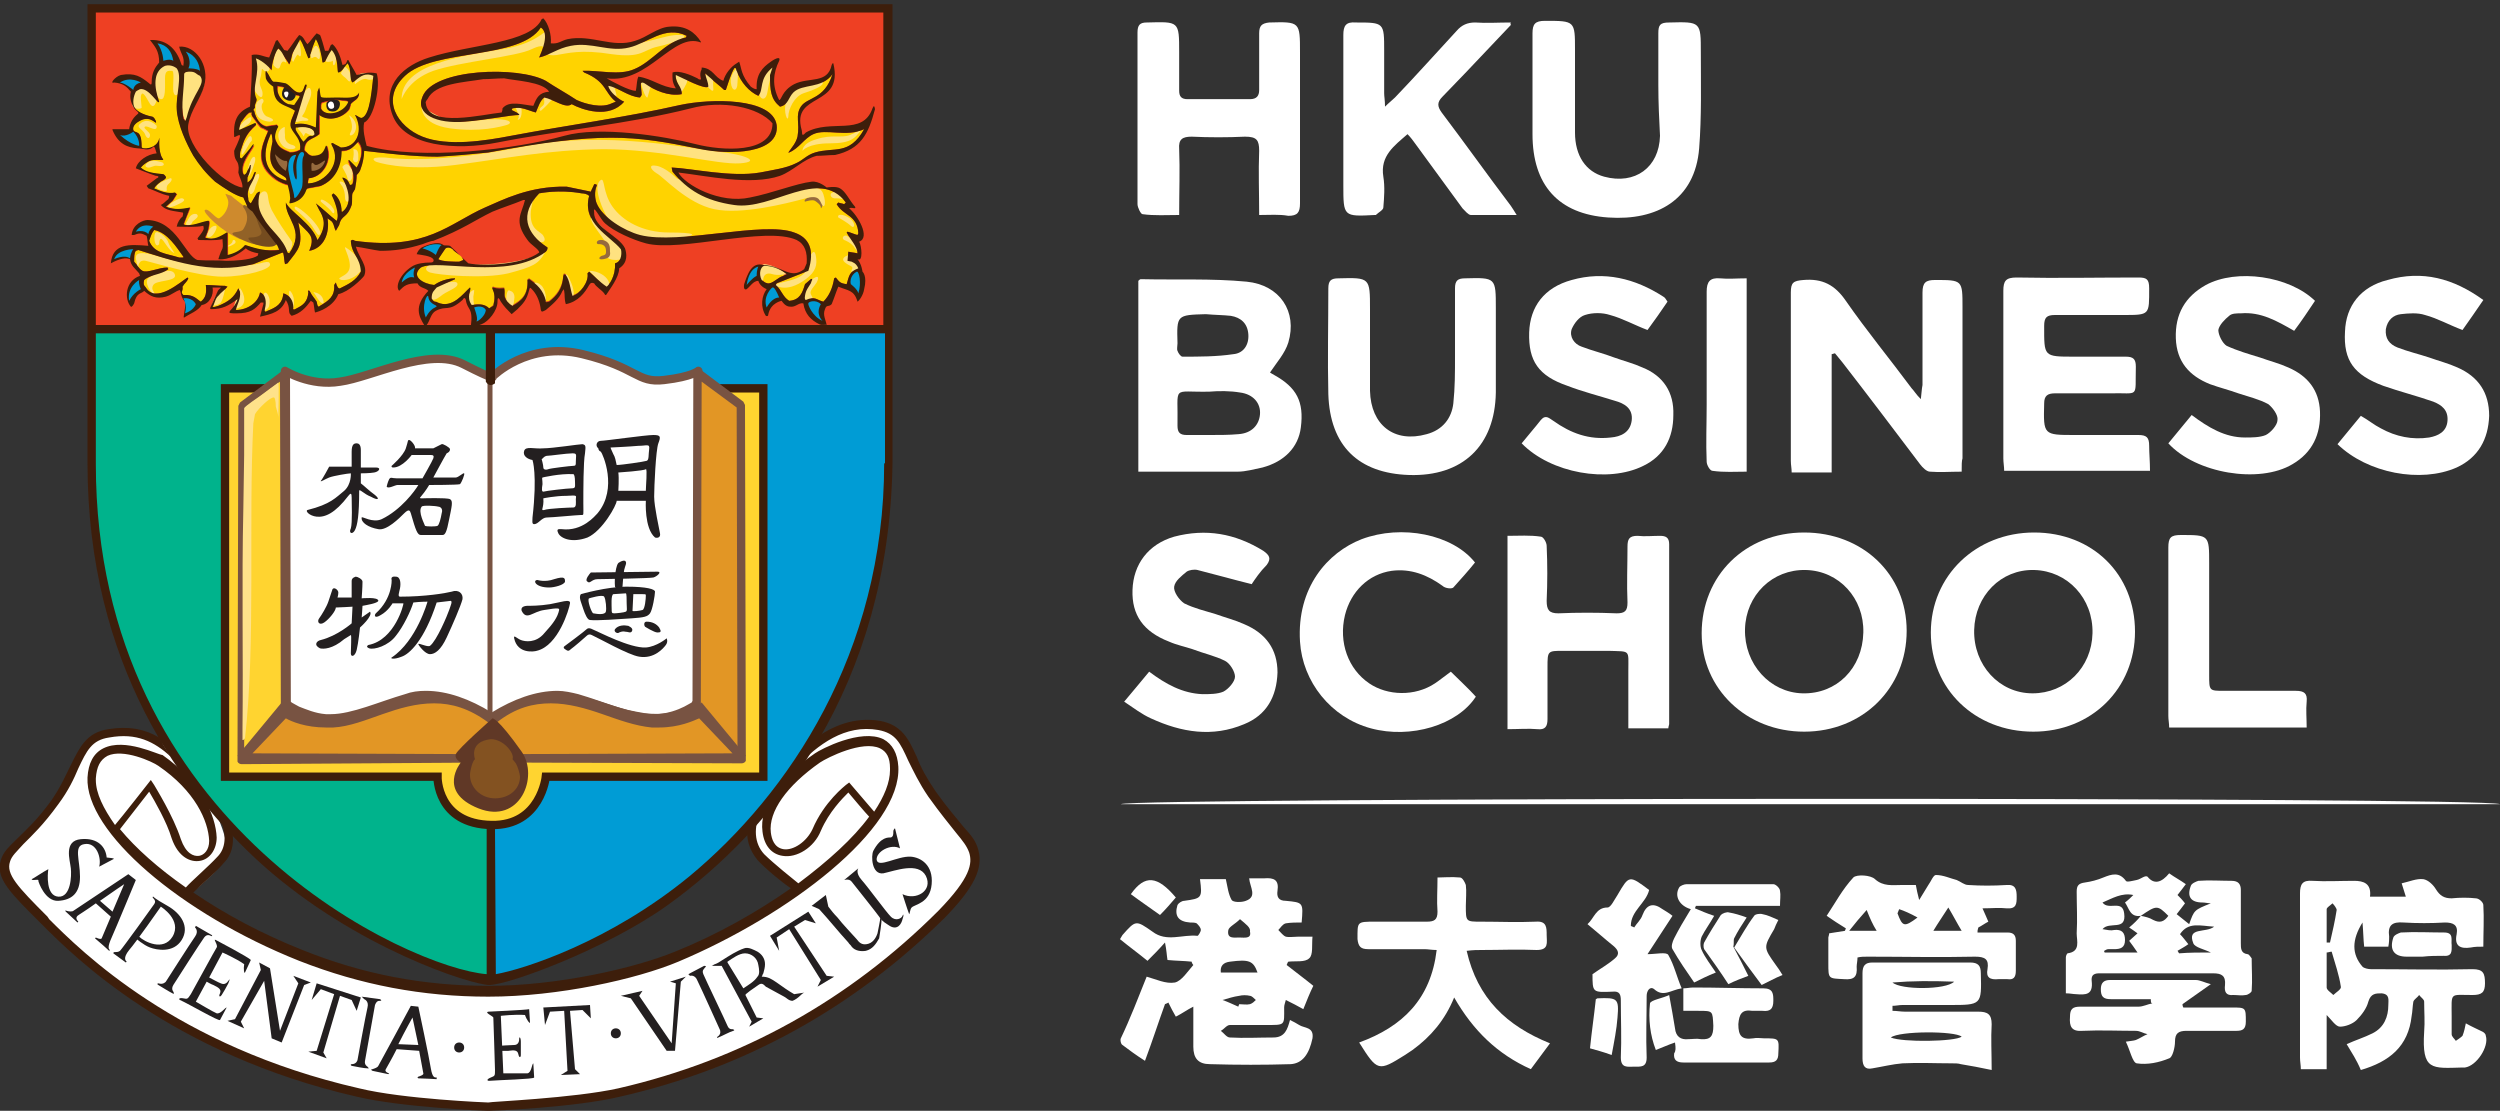 <?xml version="1.0" encoding="utf-8"?>
<!-- Generator: Adobe Illustrator 24.3.0, SVG Export Plug-In . SVG Version: 6.00 Build 0)  -->
<svg version="1.1" id="Layer_1" xmlns="http://www.w3.org/2000/svg" xmlns:xlink="http://www.w3.org/1999/xlink" x="0px" y="0px"
	 viewBox="0 0 300 133.3" style="enable-background:new 0 0 300 133.3;" xml:space="preserve">
<rect x="0" y="0" width="300" height="133.3" fill="#333333" stroke="none"/>
<style type="text/css">
	.st0{fill:#FFFFFF;}
	.st1{fill:#00B38C;}
	.st2{fill:#009CD5;}
	.st3{fill:#EE4023;}
	.st4{fill:#FFD300;}
	.st5{fill:#FFD430;stroke:#3D1E0B;stroke-miterlimit:10;}
	.st6{fill:#FFFFFF;stroke:#785342;stroke-linejoin:round;stroke-miterlimit:10;}
	.st7{fill:#785342;}
	.st8{fill:#3D1E0B;}
	.st9{fill:#231F20;}
	.st10{fill:#FFE280;}
	.st11{fill:#835221;}
	.st12{fill:#966A3D;}
	.st13{fill:#CE8A2D;}
	.st14{fill:#926227;}
	.st15{fill:#754C1F;}
	.st16{fill:#FFD430;}
	.st17{fill:#E29625;}
	.st18{fill:#603826;}
	.st19{fill:#FFE28A;}
</style>
<g>
	<path class="st0" d="M22.5,107.5c0,0,4.3-3.2,4.7-5.1c0.4-1.9-2.6-8.8-6.1-12c-3.5-3.2-10-3.3-11.5,0c-1.5,3.3-1.8,5-5.4,8.8
		c-3.6,3.7-5,4.2-2.6,7.5c2.4,3.3,16,16.9,33.4,22.2c3.3,1,11.2,3.9,23.7,3.9c12.5,0,29.5-3.4,45.4-15.3c2.3-1.7,12.6-9.9,13-13.6
		c0.3-2.9-3.3-5.2-5.5-9c-2.2-3.9-2.8-10.2-11.8-6.8c-0.7,0.3-2.5,1.2-3.4,2.7c-0.9,1.5-3.3,4.7-5,6.6c-1.7,1.9-1.4,4.2-0.1,5.7
		c0.8,0.9,4.4,3.9,4.4,3.9c-11.2,7.4-20.3,11.9-36.8,12.2C57.1,119.2,39.9,120.1,22.5,107.5"/>
	<path class="st1" d="M10.9,59.6c0,0-0.2,23.1,17.5,40.9c14.4,14.4,30.2,17.1,30.2,17.1v-78H10.9V59.6z"/>
	<path class="st2" d="M106.5,59.6c0,0,0.2,23.1-17.5,40.9c-14.4,14.4-30.2,17.1-30.2,17.1v-78h47.8V59.6z"/>
	<path class="st3" d="M10.9,1h95.5v38.5H10.9V1z"/>
	<path class="st4" d="M101.6,34.1c-0.8-0.1-0.9-0.3-1.3-0.8l-0.2,0.1c-0.2,1.2-0.6,2.1-1.3,2.8c-0.8-0.2-1-0.7-2.1-0.2
		c-0.2-0.1-0.1-0.4-0.1-0.5c0.1-0.7,0.4-1,0.7-1.5l0.1-0.3c0.1-0.1,0.1-0.3-0.1-0.2l-0.7,0.6c-0.3,1-0.6,1.9-1.9,2
		c-0.8-0.5-0.9-1.3-1.6-1.9l0.1-0.2c1.3-0.5,2.5-1,3.8-1.5c0.8-2.5,0.1-4-1.7-4.6c-3.7-1.4-13.8,1.5-18.5,0.3
		c-1.9-0.5-4.5-2.1-5.2-3.8c-0.2-0.5-0.3-1.4,0-2.1c0.1-0.2-0.2-0.2-0.3-0.2c-0.1,0.3-0.3,0.6-0.4,0.9c-1-0.2-1.9-0.4-2.9-0.6
		c-4.5-0.1-7.7,1.6-9.8,2.5c-4.3,1.9-7,5.2-15.6,4c-0.3-0.2-0.4-0.1-0.5,0c0.1,1.7,1.1,1.9,1.2,3.7c-0.6,1.1-1.5,1.5-2.5,2
		c-0.2,0.1-0.4-0.3-0.5-0.7l-0.2,0.3c0.1,1.4-0.7,1.9-1.7,2.5c-0.2,0.2-0.3,0.1-0.4-0.5c-0.3-0.5-0.5-0.6-0.8-1.2
		c-0.1-0.2-0.3-0.2-0.2,0.1c-0.1,1.1-0.6,1.5-1.4,1.9c-0.3,0.2-0.5,0.2-0.4-0.1c0-0.9-0.5-1.5-1.2-1.7c-0.1,1.3-0.9,1.7-1.9,2.1
		c-0.3,0.2-0.4,0.1-0.3-0.3c0.2-0.7,0.1-1.7-0.6-1.9c-0.2,1.2-1.5,2.1-2.9,2.1c0.2-0.8,0.6-1.3,0.5-2.2l-0.2-0.4
		c-0.5,1.1-1.2,1.6-2.4,2.1c-0.3,0.1-0.6,0.2-0.7,0.1c0.2-0.1,0.3-1,0.7-1.3c0.4-0.5,0.7-0.6,1.1-1.1L27,34.3
		c-0.8,0-1.5-0.1-2.3-0.1c0.1,1,0,1.5-0.6,2c-0.4-0.2-0.8-0.9-2.1-0.8c-0.4-0.4,0-0.4-0.1-1c0.3-0.5,0.5-0.5,0.7-1l-0.1-0.1
		c-0.8,0.5-3.8,3.2-5,1.2c-0.3-0.3-0.3-0.5-0.2-0.9c0.8-0.7,2-0.6,2.9-1.3l-0.1-0.2c-1.1,0-2.4,0.7-3,0.4c-0.5-0.3-0.6-0.7-1-1.1
		c0-0.6,0-1,0.2-1.3l0.3-0.1c3.9,1.2,8.6,3,13.8,1.7c1.2-0.5,2.3-0.9,3.5-1.4l0.1,0.1c0.1,0.4,0.1,0.9,0.2,1.3l0.3-0.1
		c1.4-1.8,1.9-2.1,1.3-4.9l0.5,0.5c0.9,0.9,1.5,1.3,0.8,2.9c1.8-0.3,2.5-2.2,2.2-3.9c0.1,0.1,0.5,0.3,0.6,0.5c0.2,0.3,0.2,0.7,0.4,1
		l0.4-0.7c0.3-1.3,0.9-0.7,1.5-2.4c0.1-0.4,0-1.1,0.1-1.4c0.1-0.2,0.2-0.3,0.3-0.5c0.1-0.5,0.2-1.2,0.2-1.7c0.2-0.2,0.4-0.4,0.5-0.8
		c0.2-0.5,0.4-1.4,0.4-2.1c2.6,0.3,5.9,0.7,8.8,0.7c2-0.1,4.1-0.3,6.1-0.5c13.6-2.5,17.2-2.1,25.5-0.4c3.4,0.7,9.5,0.6,9.1-2.9
		c-0.5-3.3-7.9-3.2-11.6-2.4c-6.6,1.5-13.4,2.4-20.3,3.7c-3.1,0.6-7.6,1.3-10.6,0.1c-3-1.2-5.1-4.5-2.1-7.3
		c3.5-3.3,13.8-1.9,16.3-5.8c1.1,0.7,0.1,2.9-0.2,3.6c1.3-0.3,2.2-1.1,3.8-1.4C71,5,73.1,6.3,75.5,5.7c2.2-0.5,4.3-2.7,6.9-1.4
		l-0.1,0.2c-2.5,0.5-4,2.9-6.2,3.8c-1.8,0.8-4.3,0.1-6.2,0.2l0.2,0.2c2.7,1.1,2.4,2.4,3.8,3.5l-0.5,0.2c-1.2,0.6-3.1,0.1-4.2-0.4
		c-1.2-0.8-2.5-1.5-3.7-2.3C62.2,7.9,52,8.2,50.7,11.6c-0.9,2.1,1.7,3.3,5.1,3c2.6-0.2,5.4-0.8,6.5-0.8v-0.1L62,13.5
		c-0.2-0.1-0.4-0.2-0.6-0.3l0.1-0.2c1.2-0.2,1.7,0.2,2.8,0.5c0.3-0.7,0.5-1.4,1-1.8c1.1,0.2,2.6,1.4,3.3,0.8
		c1.3,0.7,4.5,1.8,6.3-0.3c-0.6-0.2-1.8-1.2-1.9-1.9c1.2,0.2,2.4,1.3,3.8,1.4l0.2-0.3c0-0.4-0.1-0.9-0.1-1.3c0-0.2,0.2-0.3,0.6,0
		c1,0.7,2.7,1.5,4.3,1.2C81.9,10.4,81,10,81.1,9c0.7,0.3,3.5,1.8,3.9,1.4c0-0.5-0.3-1.1-0.4-1.6l0.7,0.6c0.5,0.5,1.1,0.9,1.6,1.4
		h0.2c0.3-0.9,0.6-1.9,1-2.6c0.3-0.2,0.2,0.3,0.3,0.3c0.5,1.4,1.5,2.5,2.6,3c0.7-0.8,0-2,1.7-3.4l-0.3,0.9c0,1.9,0.1,2.9,1.2,3.8
		c1-0.2,1-1.1,1.6-1.7c1.1-1.1,3.4-0.4,4.7-2.2c-1,3.1-3,2.7-3.8,3.9c-0.7,1.1-0.1,1.9-0.4,3.6c-0.2,0.8-0.7,1.3-1.1,1.9h0.1
		c1.2-0.5,1.8-1.7,2.9-2.2c1.5-0.7,4,0.4,6.1-0.6c-1.8,3.2-3.6,2.1-5.9,2.8c-1,0.3-1.4,0.9-2.3,1.3c-1.2,0.6-2.8,0.8-4.3,1.1
		c-3.4,0.6-8.2-0.5-10.6-0.6l0.1,0.5c1.8,2.2,3.9,3.5,7.4,4c4.6,0.7,10.2-4.6,13.4-0.3l-0.2,0.2c-0.2-0.1-0.5-0.1-0.7-0.2l-0.2,0.2
		c0.8,1.4,2.5,1.3,2.6,3.5l-0.1,0.2c-0.4-0.1-0.8-0.3-1.2-0.4l-0.1,0.1c0.4,0.8,1.3,1.7,1.3,2.5c-0.4-0.1-0.7-0.1-1.1-0.2l-0.1,1.1
		l0.5,0.1c0.1,0.1,0.5,0.1,0.8,0.8C101.9,32.6,101.9,33.1,101.6,34.1"/>
	<path class="st5" d="M91.5,93.2H65.5c0,0-0.6,5.9-6.5,5.8c-6.6-0.1-6.5-5.8-6.5-5.8H27V46.6h64.6V93.2z"/>
	<path class="st6" d="M34.2,44.5c0,0,3,1.9,6.6,1.3c3.7-0.5,10.7-4.2,14.8-2.1c4.1,2.1,3.5,1.5,3.5,1.5s4.2-4.3,10.8-2.7
		c6.6,1.6,6.5,3.5,9.8,3.1c3.4-0.4,4.1-1.1,4.1-1.1v39.9c0,0-2.4,2.6-7.5,1.5C71,85,67.1,81.2,59,86.5c0,0-4.6-3.3-9.4-2.5
		c-4.8,0.8-9.8,4.6-15.5,1.6l0.1-40.4L34.2,44.5z"/>
	<path class="st4" d="M91.6,32.1c1.1,0,1.9,0.3,2.5,0.8L94,33.1c-0.7,0.2-1.3,1-1.9,0.9c-0.4-0.1-0.4-0.2-0.7-0.5
		C91.4,32.9,91.4,32.4,91.6,32.1 M18.5,27.6c1.6,0.3,2.7,2.1,3.5,3.2v0.1h-0.5c-1.6-0.5-3-0.5-3.6-2C18.1,28.3,18.2,28,18.5,27.6
		 M34,10.5l-0.6-0.1c-0.3,0.9,0.4,1.8,1.3,2.2c0.2,0,0.5,0.1,0.7,0.1c0.2-0.3,0.4-0.6,0.6-0.9c0.1-0.2,0-0.3-0.4-0.3
		C35.6,11.5,34.9,10.8,34,10.5"/>
	<path class="st7" d="M58.5,45.2h0.6v41.2h-0.6V45.2z"/>
	<path class="st8" d="M106,39H11.5V1.5H106L106,39L106,39z M106.1,55.6c0,22.8-11.5,39.7-23.3,49.5c-9.6,7.9-19.9,11.2-23.3,11.8
		l-0.1-17.5c-0.4,0-0.7-0.1-1-0.2l0,17.7c-9-0.7-46.9-17.6-46.9-61.2V40h46.8l0,5.8c0.3,0.5,0.7,0.5,1.1,0.2V40h46.8V55.6z
		 M10.5,0.5v55.1c0,24.2,11.4,39.5,20.9,48.1c11.4,10.2,25.3,14.5,27.3,14.5c2.3,0,14-4.3,21.3-9.5c13-9.3,26.7-26.3,27.1-53.1V0.5
		H10.5z"/>
	<path class="st8" d="M117.4,102c-0.3-1.1-0.8-1.7-1.8-2.8c-0.7-0.9-1.8-2.1-3.3-4.2c-1.1-1.6-1.8-2.9-2.3-4.2
		c-1-2.2-1.8-3.8-4.4-4.3c-3.1-0.5-5.7,0.6-7.9,2.2c-0.7,1.2-1.4,2.3-2.2,3.4c2.7-2.8,5.9-5.2,9.9-4.5c2.1,0.4,2.6,1.5,3.6,3.7
		c0.6,1.2,1.3,2.7,2.4,4.3c1.5,2.1,2.6,3.4,3.3,4.3c0.9,1.1,1.3,1.6,1.6,2.4c0.4,1.3,0.2,3-3.7,7C101.9,120,89,127.2,74.2,130.6
		c-5.4,1.2-15.5,1.6-15.6,1.7c-0.1,0-10.2-0.4-15.5-1.7c-21.9-5-33.4-16.5-37.2-20.3L5.7,110c-3.6-3.6-5-5.1-4.5-6.6
		c0.2-0.7,0.8-1.2,1.6-2.1c1-1,2.4-2.3,4.2-4.8c1.2-1.6,1.9-3.1,2.4-4.3c1-2.1,1.6-3.4,3.7-3.7c3.3-0.6,5.4,0.5,7.4,2.3
		c-0.5-0.8-1-1.5-1.4-2.3c-1.7-1-3.6-1.4-6.1-1c-2.6,0.4-3.4,2.1-4.5,4.3c-0.6,1.2-1.2,2.6-2.3,4.2C4.4,98.5,3,99.7,2,100.7
		c-0.9,0.9-1.6,1.5-1.9,2.5c-0.7,2.2,1.2,4,4.8,7.6l0.2,0.2c3.8,3.8,15.5,15.5,37.7,20.6c5.5,1.3,15.4,1.7,15.8,1.7
		c0.5,0,10.4-0.4,15.8-1.7c15-3.4,28.1-10.7,39-21.5C116.9,106.5,118,104.2,117.4,102 M25.1,100.9c0,1.1-0.6,1.7-1.2,1.8
		c-0.7,0.1-1.6-0.3-2.2-2c-0.9-2.8-3.1-6.3-3.2-6.5l-0.4-0.6c0,0-3.6,4.6-4.3,5.4c-1.4-2-2.3-3.8-2.3-5.4l0-0.2
		c0.1-1.4,0.5-2.2,1.4-2.7c1.9-0.9,5.4,0.7,6.1,1.2C23.4,94.9,25,98.5,25.1,100.9 M101.9,93.9l-0.4,0.3c-0.1,0.1-2.6,2-4,5.3
		c-0.7,1.5-2.3,2.6-3.5,2.4c-1.1-0.2-1.4-1.2-1.5-2c-0.3-2.5,1.9-5.6,5.9-8.4c0.9-0.6,5.1-2.7,7.2-1.7c0.8,0.4,1.2,1.1,1.2,2.4
		l0,0.2c0,1.5-0.7,3.2-1.9,5C104.3,96.7,101.9,93.9,101.9,93.9 M12.4,89.8c-1.2,0.6-1.8,1.8-1.9,3.5c-0.3,6.5,11.1,16.3,25.4,22
		c7.4,2.9,14.8,4.3,22.7,4.3c8.4,0,17.8-2.1,22.8-4.2c13.3-5.6,26.8-15.9,26.4-23.4c-0.1-1.6-0.7-2.7-1.8-3.3
		c-2.7-1.3-7.5,1.2-8.2,1.7c-4.4,3-6.7,6.4-6.3,9.4c0.2,1.7,1.1,2.7,2.4,2.9c1.7,0.3,3.8-1,4.6-3c1-2.3,2.6-3.9,3.3-4.6
		c0.5,0.6,2.1,2.5,2.5,2.9c-1.9,2.6-4.9,5.3-8.5,8c-0.5-0.4-3-2.4-4.1-3.5c-1.2-1.3-1.3-3.2-0.4-5.2c-0.5,0.6-1.1,1.2-1.6,1.8
		c-0.2,1.5,0.2,2.9,1.2,4.1c1,1.1,3.1,2.8,4,3.4c-4,2.8-8.7,5.5-13.9,7.6c-4.9,2-14.1,4.1-22.4,4.1c-7.8,0-15.1-1.4-22.3-4.3
		c-4.8-1.9-9.3-4.3-13.1-6.9c0.8-0.8,2.8-2.5,3.7-3.6c0.9-0.9,1.2-2.2,1-3.6c-0.5-0.5-1-1-1.4-1.5c0.7,1.8,0.6,3.4-0.4,4.4
		c-1,1.1-3.2,3-3.8,3.7c-3.3-2.3-6-4.7-7.9-7c0.4-0.5,2.8-3.6,3.5-4.5c0.7,1.2,2.1,3.6,2.7,5.6c0.8,2.3,2.3,2.9,3.4,2.7
		c1.2-0.2,2-1.4,2-2.8c-0.1-2.6-1.8-6.6-6.5-9.9C19,90.6,15,88.5,12.4,89.8"/>
	<path class="st9" d="M11.9,104l1.7-0.9c0,0,0.4-0.1-0.8-0.2c-0.1-1.2-1-2.4-3.1-2.2c-2.1,0.2-1.3,2.5-1.2,3.5
		c0.1,0.9,0,3.5-1.5,3.4c-1.5-0.1-1.3-2.7-1.2-3.3c-0.6,0.3-1.9,1.2-2,1.2c0,0,0,0.1,0.2,0.1c0.3,0,0.7-0.1,0.6,0.1
		c0,0.1,0.8,2.5,2.4,2.4c1.6-0.1,2.6-0.9,2.6-2.9c0-2-0.8-3.7,0.5-3.9C11.6,101,12.2,103,11.9,104 M12,108.1c1.4-1,2.9-2,2.9-2
		l-1.4,3.3L12,108.1z M16.3,105.6l-0.9-0.7c0,0-6,4-6.6,4.4c-0.1,0.1-0.5,0.1-0.8,0c-0.2-0.1-0.2,0-0.1,0.1l1.4,1.3l0.1-0.1
		c-0.1-0.1-0.4-0.4-0.1-0.7c0.1-0.1,1.1-0.7,2.2-1.5l1.8,1.6l-1.1,2.6c-0.1,0.2-0.7-0.1-0.7-0.1l-0.1,0.1c0.5,0.4,1.6,1.4,1.7,1.5
		l0.1-0.1c-0.2-0.1-0.3-0.4,0.2-1.5C13.9,111.4,16.3,105.6,16.3,105.6 M47.8,125.3c0.8-1.6,1.7-3.2,1.7-3.2l0.7,3.3L47.8,125.3z
		 M50.2,120.8l-0.9-0.1c0,0-3.5,6.5-3.9,7.2c-0.1,0.2-0.4,0.3-0.7,0.4c-0.2,0-0.2,0.1,0,0.2l1.9,0.4l0.1-0.1c-0.1,0-0.6-0.2-0.4-0.5
		c0.1-0.2,0.7-1.2,1.3-2.4l2.7,0.2l0.5,2.7c0.1,0.2-0.6,0.4-0.6,0.4s-0.2,0.1,0,0.2c0.6,0,2.1,0.1,2.2,0.1v-0.2
		c-0.2,0-0.5,0.1-0.7-1.1C51.5,126.9,50.2,120.8,50.2,120.8 M13.6,114.4l1.5,1.1l0.1-0.1c-0.1-0.1-0.5-0.4,0.3-1.4
		c0.8-0.9,3.8-5.2,3.8-5.2s2.6,1.6,1.4,3.6c-1.1,1.8-3.4,0.6-4,0c-0.4-0.4-0.4,0.2-0.4,0.2s0.9,0.8,1.7,1.1c0.8,0.3,2.8,0.7,3.8-0.9
		c1-1.6-0.1-3.2-1.7-4.1c-1.6-0.9-1.7-1.1-1.7-1.1s-0.2,0,0,0.2c0.2,0.2,0.3,0.4,0.1,0.7c-0.2,0.3-3.8,5.3-4.1,5.6
		C14,114.4,13.6,114.1,13.6,114.4 M23.4,111.3c0,0,0.5,0.4,0,1.1c-0.5,0.7-3.5,5.4-3.5,5.4s-0.3,0.4-0.9,0.2c-0.1,0-0.2,0.1,0,0.2
		c0.5,0.3,1.3,0.8,1.7,1c0.3,0.2,0.1-0.2,0.1-0.2s-0.3-0.3,0-0.8c0.3-0.5,3.4-5.3,3.7-5.7c0.3-0.4,0.6-0.3,0.8-0.2
		c0.2,0.1,0.2,0,0.1-0.1l-1.9-1.1L23.4,111.3"/>
	<path class="st9" d="M58.6,121.4c0,0,4.5-0.2,4.9-0.3l0.1,1.6c0,0.2-0.4-0.3-0.6-0.9c-1.2-0.1-2.9,0.1-2.9,0.1l0.3,6.9
		c0,0,2.6,0,2.9,0c0.5-0.1,0.5-1.1,0.7-1.2l0.1,1.7c0,0.2-4.2,0.3-5.4,0.4c-0.3,0-0.3-0.2,0.2-0.4c0.5-0.2,0.5-0.2,0.5-0.9
		c0-0.7-0.2-6-0.2-6.3C59.1,121.9,58.1,121.5,58.6,121.4 M59.9,125.5c0,0,1.4-0.1,1.8-0.1c0.4,0,0.6-0.3,0.6-0.7
		c0-0.4,0.2-0.2,0.2,0.3c0,0.5,0,1.3,0,1.6c0,0.3-0.2,0.4-0.3-0.1c-0.1-0.5-0.5-0.5-1.2-0.4c-0.7,0-1.4,0-1.4,0L59.9,125.5z"/>
	<path class="st9" d="M101.3,105.6l1.7-1.4c0,0-0.4,0.5,0.4,1.4c0.8,0.9,2.9,3.8,3.5,4.4c0.6,0.6,1.3,0.2,1.4-0.1
		c0.1-0.3,0.2-0.1,0,0.4c-0.1,0.5-0.6,1.5-1.7,0.7c-0.8-0.5-0.9-0.7-1.1-1c-0.2-0.3-2.9-3.7-3.3-4.2
		C101.9,105.4,101.3,105.6,101.3,105.6 M108,101.8l-0.6-2.4c0,0-0.2,0.1-0.2,0.4c0,0.3,0,0.6-0.3,0.7c-0.3,0-1.2-0.1-2.1,1.6
		c-0.3,0.6-0.2,2.9,1.2,2.7c1.4-0.3,4.2-1.4,5.1,0.3c0.9,1.8-1.2,3-2.8,2.2c0,0,0.6,1.9,0.8,2.4c0.1-0.1,0.1-0.6,0.3-0.8
		c0.4-0.4,2.2-0.5,2.4-2.8c0.2-2.3-1.3-3.2-2.5-3.3c-1.6-0.1-3.9,1.4-4.1,0.4C105.1,102.2,106.9,101.2,108,101.8"/>
	<path class="st4" d="M30.4,25.3c0.5,0.8,1.3,1.9,3,4.1l0.2,0.5c-1.6,0.3-2.8,0-4.1-0.5c-0.5,0.6-1.2,1-2.1,1.2v-2.7h-0.1
		c-0.7,0.4-1.5,1-2.6,0.6c0.5-0.9,0.6-2.1,0.4-2h-0.1c-1,0.2-1.7,0.6-2.7,0.5c-0.3-0.1-0.1-0.2-0.1-0.3c0.2-0.6,0.5-1.2,0.7-1.8
		c-1,0.2-1.9,0.3-2.9-0.1c0.2-0.2,0.6-0.5,0.8-0.7c0.2-0.3,0.3-0.5,0.5-0.8L21,23.1c-0.9,0.2-1.8-0.2-2.5-0.5
		c0.2-0.3,0.4-0.5,0.8-0.8c0.4-0.2,0.7-0.4,0.6-0.6c-0.1-0.1-0.1-0.2-0.3-0.3c-1-0.1-2.1-0.2-2.7-0.8l0.3-0.3c0.9-0.7,1-0.6,2.3-0.6
		c0,0,0.2,0,0-0.2c-0.6-0.9-0.3-2.8-0.4-2.4c-0.2,1.3-2.2,1.4-2.1,1c0-2.2-0.8-1.5-1-2c-0.1-0.4,0.2-0.8,0.8-1.1
		c1.4-0.8,2.1,0.8,1.9,0c-0.1-0.2-0.2-0.4-0.4-0.5c-1.1-0.2-2-0.7-2.2-1.2c-0.2-0.5-0.1-1.2,0.2-1.8c0.1-0.1,0.3-0.2,0.5-0.3
		c1.1-0.2,2.2,2,2.3,1.5c-0.6-1.7-0.8-3.6,0.7-4.3c0.3-0.1,0.9-0.1,1.4,0.3c0.7,0.9-0.1,3.2,0,4.9c0.1,1.9,1.2,4.2,2,5.6
		c0.7,1.1,1.5,2.1,2.6,3.1c1,0.7,2.4,1.7,3.4,1.9c0.1,0.3,0.4,0.8,0.5,1.2C29.9,24.9,30.1,25.1,30.4,25.3"/>
	<path class="st4" d="M31.3,15.4c0.3,0.1,0.6,0.3,0.8,0.4c-0.9,2-1.6,4,0.9,5.8c0.5,0.3,1.1,0.6,1.6,0.7c0.3,0.6,1.9,0.9,2.2,0.4
		c0.5-0.1,1.1-0.2,1.6-0.3c1.7-0.7,2.5-2.3,2.5-4.2c1.1,0,1.4-0.5,2-1.1l0.2,0.3c0.5,0.8,0,2.2-0.4,2.8c-0.3-0.3-0.6-0.6-0.9-0.9
		h-0.1c0.3,0.9,0.9,1.8,0.5,2.9L42,22.2c-0.2-0.5-0.4-0.8-0.9-0.9v0.1c0.6,1,1.3,3,0,4H41c0-1-0.4-1.8-1-2.2l-0.2,0.2
		c0.3,0.6,1,2.3,0.6,3.1c-0.8-0.6-1.7-1.5-2.5-2.1l0.4,0.8c0.5,0.8,1,1.9-0.2,3.6c-0.7-2-3.3-3.4-3.8-4.5c-0.1,2,2.4,3.3,0.4,6.1
		l-0.2-0.1c-0.5-1.7-2-2.6-2.8-4c-0.6-1-0.9-1.7-0.5-3.3l-0.4,0.2c-0.2,0.3-0.5,0.9-0.7,1.2c-0.3-0.2-0.3-0.4-0.3-0.6
		c-0.3-1.2,0.5-1.7,0.8-2.8l0.1-0.3c0,0-0.1-0.3-0.3,0.3c-0.2,0.5-0.3,0.6-0.7,0.9l0-0.6c0.2-0.4,0.4-0.9,0.4-1.5L30,19.8l-0.1,0.3
		c-0.1,0.2-0.2,0.3-0.3,0.6c-0.1,0.3-0.3,0.3-0.3,0.3c-0.5-1.2,0.8-2.6,1.2-3.4c0.1-0.3,0-0.2-0.1-0.1c-0.5,0.5-0.9,1.1-1.4,1.6
		l-0.2-0.1c0-0.3,0-0.7,0.1-0.9c0.4-1.3,0.7-2,1.8-3c0.1-0.1,0-0.3-0.2-0.2c-0.5,0.2-1.3,0.6-1.8,0.8c0-0.2,0.1-0.6,0.2-0.9
		c0.3-0.4,0.6-0.9,1-1.2l0.3,0l0.4-0.7c-0.1-0.4,0.2-0.5,0.2-0.9c-0.7-1.4,0.5-3.1-0.1-4.9c0.9,0.3,1.8,1.3,1.9,1.4
		c0-0.8,0.4-2.1,0.8-2.6c0.2,0.2,0.4,0.4,0.6,0.8c0.2,0.4,0.5,0.7,0.7,1.1c0.2-0.3,0.3-1,0.4-1.3c0.3-0.6,0.7-1.2,0.9-1.7
		C36.4,5.3,36.7,6.3,37,7c0.4-0.1,0.1-0.3,0.3-0.6c0.2-0.8,0.4-1.2,0.6-1.7c0.4,0.6,0.7,1.9,0.8,2.8h0.1l0.2-0.1
		c0.3-0.6,0.5-1,0.8-1.4c0.9,1,0.6,2.7,0.8,2.7c0.4,0,0.8-0.8,1.1-1.1c0.5,0.6,0.2,2,0.6,2.3l0.3-0.2c0.7-0.6,1.3-1,2.2-0.6
		c-0.2,1.7-0.4,4.6-1.3,5c-0.2,0.2-0.7-0.3-0.9-0.3c1,1.8,0.3,3.9-1.7,3.9c-0.3-0.2-0.6-0.3-0.9-0.5c-0.2-0.1-0.3,0-0.2,0.2
		c1.3,2.2-0.8,4.5-2.7,4.6L37,22c0-0.2,0.1-0.4,0.1-0.6c1.7-0.1,2.9-2.1,2.2-3.9h-0.1c-0.3,0.8-0.5,1.2-1.7,1.2
		c-0.3-0.2-0.6-0.5-0.9-0.7c0.1-1.4,1-1.2,1.8-1.9v-2.3c1.2,0.9,2.9,0.3,3.6-0.7c0.4-1.2,0-1-0.1-0.8c-0.5,1.3-2.8,1.8-3.3,0.8v-0.5
		l0.1-0.2c0.6-0.2,1.6-0.4,2.2-0.3c0.6,0.1,1,0,1.2,0.5c0.2-0.5,1-0.5,1-1.4c-0.4,0.8-1.6,0.6-2.6,0.6c-0.9,0-1.9,0.1-2-0.1
		c-0.1-0.3-0.1-0.8-0.2-1.1L38.1,11c-0.1,1.5-0.1,2.8-0.2,4.3c-0.7-0.3-1.5-0.6-2.5-0.4v-0.1c0.5-1.5,0.9-3,1.4-4.5
		c0-0.2-0.1-0.2-0.2-0.1c-0.2,0.5-0.2,0.8-0.6,0.9h-0.1c-0.6,0-1-0.8-1.6-1c-0.6-0.1-0.9-0.2-1.5-0.2C32.5,9.6,32.3,9,32,8.6
		c-0.1-0.2-0.2-0.1-0.1,0.7c0.2,0.6,0.9,1,0.9,1s0,0.9,0.3,1.4c0.5,0.9,1.5,0.9,2.3,1.5c-0.2,0.6-0.7,1.4-0.5,2
		c0.4,0.9,1.3,1.4,1.1,2.7c-0.4,0.2-0.6,0.3-1.2,0.3c-0.7-0.3-1.3-0.5-1.6-1.2c-0.4-0.6-0.1-1.4,0.2-1.9l-0.2-0.2
		c-0.4,0.1-0.8,0.1-1.2,0.2c-0.7-0.1-1.3-0.9-1.5-1.9l-0.3-0.2c0,0-0.3,0.6,0.1,1.1C30.7,14.7,31.2,15.4,31.3,15.4"/>
	<path class="st10" d="M22.9,8.6c0.7,0,0.7,0.3,1.2,0.5c0.8,1-0.9,2-1.6,5c-0.1,0.2-0.1,0.4-0.2,0.4l-0.2-0.3
		c-0.5-1.8-0.1-3.4,0-5.3C22.1,8.7,22.6,8.6,22.9,8.6"/>
	<path class="st10" d="M22.9,8.6c0.7,0,0.7,0.3,1.2,0.5c0.8,1-0.9,2-1.6,5c-0.1,0.2-0.1,0.4-0.2,0.4l-0.2-0.3
		c-0.5-1.8-0.1-3.4,0-5.3C22.1,8.7,22.6,8.6,22.9,8.6"/>
	<path class="st11" d="M69.8,23.2c0.3,0,0.7,0.1,0.9,0.3c-0.9,3.4,2.4,4.8,3.8,6.4c0.1,0.2,0.2,1.5-0.7,1.7c0.1,1.5-0.7,2.6-1,2.8
		c-0.9-0.6-1.5-1.3-2.1-1.8l-0.2,0.2c0.2,1-0.9,2.5-1.8,2.6c-0.3-0.9-0.3-1.8-0.8-2.5c-0.4-0.2-0.2,0.1-0.3,0.1
		c-0.1,1.5-0.8,2.4-1.7,3.1c-0.1,0-0.5,0.2-0.4-0.1c-0.3-1.3-1.1-2-2-2.6l-0.2,0.1c0.1,1.8-0.7,2.5-1.8,3.1l-0.3-0.2
		c-1-0.9-0.5-1.1-0.7-1.9c-0.4,0-0.7,0.1-1.3-0.1c-0.2,0-0.1,0.1-0.1,0.2c0.3,0.6,0.3,1.2,0.1,2L58.7,37c-0.6-0.6-1.4-0.5-2.1-0.4
		c-0.7-1,0-1.8-0.2-2.1c-0.8,0.7-2.1,2.6-3.9,1.8c-0.2-0.2-0.4,0.1-0.7-0.5c0-0.8,0.3-0.9,0.6-1.3c0.7-0.3,1.5-0.7,2.2-1v-0.1
		c-0.4,0-1.5,0.1-2.5,0.8c-1.2-0.1-2.9-1-1.6-2.1c2-1.1,10.5,1.5,15-1.9c0.2-0.2,0.2-0.4,0.2-0.5c-2.6-1.7-3.4-4-1-6.5
		C64.8,23.2,67,22.7,69.8,23.2"/>
	<path class="st4" d="M31.3,15.4c0.3,0.1,0.6,0.3,0.8,0.4c-0.9,2-1.6,4,0.9,5.8c0.5,0.3,1.1,0.6,1.6,0.7c0.3,0.6,1.9,0.9,2.2,0.4
		c0.5-0.1,1.1-0.2,1.6-0.3c1.7-0.7,2.5-2.3,2.5-4.2c1.1,0,1.4-0.5,2-1.1l0.2,0.3c0.5,0.8,0,2.2-0.4,2.8c-0.3-0.3-0.6-0.6-0.9-0.9
		h-0.1c0.3,0.9,0.9,1.8,0.5,2.9L42,22.2c-0.2-0.5-0.4-0.8-0.9-0.9v0.1c0.6,1,1.3,3,0,4H41c0-1-0.4-1.8-1-2.2l-0.2,0.2
		c0.3,0.6,1,2.3,0.6,3.1c-0.8-0.6-1.7-1.5-2.5-2.1l0.4,0.8c0.5,0.8,1,1.9-0.2,3.6c-0.7-2-3.3-3.4-3.8-4.5c-0.1,2,2.4,3.3,0.4,6.1
		l-0.2-0.1c-0.5-1.7-2-2.6-2.8-4c-0.6-1-0.9-1.7-0.5-3.3l-0.4,0.2c-0.2,0.3-0.5,0.9-0.7,1.2c-0.3-0.2-0.3-0.4-0.3-0.6
		c-0.3-1.2,0.5-1.7,0.8-2.8l0.1-0.3c0,0-0.1-0.3-0.3,0.3c-0.2,0.5-0.3,0.6-0.7,0.9l0-0.6c0.2-0.4,0.4-0.9,0.4-1.5L30,19.8l-0.1,0.3
		c-0.1,0.2-0.2,0.3-0.3,0.6c-0.1,0.3-0.3,0.3-0.3,0.3c-0.5-1.2,0.8-2.6,1.2-3.4c0.1-0.3,0-0.2-0.1-0.1c-0.5,0.5-0.9,1.1-1.4,1.6
		l-0.2-0.1c0-0.3,0-0.7,0.1-0.9c0.4-1.3,0.7-2,1.8-3c0.1-0.1,0-0.3-0.2-0.2c-0.5,0.2-1.3,0.6-1.8,0.8c0-0.2,0.1-0.6,0.2-0.9
		c0.3-0.4,0.6-0.9,1-1.2l0.3,0l0.4-0.7c-0.1-0.4,0.2-0.5,0.2-0.9c-0.7-1.4,0.5-3.1-0.1-4.9c0.9,0.3,1.8,1.3,1.9,1.4
		c0-0.8,0.4-2.1,0.8-2.6c0.2,0.2,0.4,0.4,0.6,0.8c0.2,0.4,0.5,0.7,0.7,1.1c0.2-0.3,0.3-1,0.4-1.3c0.3-0.6,0.7-1.2,0.9-1.7
		C36.4,5.3,36.7,6.3,37,7c0.4-0.1,0.1-0.3,0.3-0.6c0.2-0.8,0.4-1.2,0.6-1.7c0.4,0.6,0.7,1.9,0.8,2.8h0.1l0.2-0.1
		c0.3-0.6,0.5-1,0.8-1.4c0.9,1,0.6,2.7,0.8,2.7c0.4,0,0.8-0.8,1.1-1.1c0.5,0.6,0.2,2,0.6,2.3l0.3-0.2c0.7-0.6,1.3-1,2.2-0.6
		c-0.2,1.7-0.4,4.6-1.3,5c-0.2,0.2-0.7-0.3-0.9-0.3c1,1.8,0.3,3.9-1.7,3.9c-0.3-0.2-0.6-0.3-0.9-0.5c-0.2-0.1-0.3,0-0.2,0.2
		c1.3,2.2-0.8,4.5-2.7,4.6L37,22c0-0.2,0.1-0.4,0.1-0.6c1.7-0.1,2.9-2.1,2.2-3.9h-0.1c-0.3,0.8-0.5,1.2-1.7,1.2
		c-0.4-0.1-0.7-0.4-0.9-0.7c0.1-1.4,1-1.2,1.8-1.9v-2.3c1.2,0.9,2.9,0.3,3.6-0.7c0.4-1.2,0-1-0.1-0.8c-0.5,1.3-2.8,1.8-3.3,0.8v-0.5
		l0.1-0.2c0.6-0.2,1.6-0.4,2.2-0.3c0.6,0.1,1,0,1.2,0.5c0.2-0.5,1-0.5,1-1.4c-0.4,0.8-1.6,0.6-2.6,0.6c-0.9,0-1.9,0.1-2-0.1
		c-0.1-0.3-0.1-0.8-0.2-1.1L38.1,11c-0.1,1.5-0.1,2.8-0.2,4.3c-0.7-0.3-1.5-0.6-2.5-0.4v-0.1c0.5-1.5,0.9-3,1.4-4.5
		c0-0.2-0.1-0.2-0.2-0.1c-0.2,0.5-0.2,0.8-0.6,0.9h-0.1c-0.6,0-1-0.8-1.6-1c-0.6-0.1-0.9-0.2-1.5-0.2C32.5,9.6,32.3,9,32,8.6
		c-0.1-0.2-0.2-0.1-0.1,0.7c0.2,0.6,0.9,1,0.9,1s0,0.9,0.3,1.4c0.5,0.9,1.5,0.9,2.3,1.5c-0.2,0.6-0.7,1.4-0.5,2
		c0.4,0.9,1.3,1.4,1.1,2.7c-0.4,0.2-0.6,0.3-1.2,0.3c-0.7-0.3-1.3-0.5-1.6-1.2c-0.4-0.6-0.1-1.4,0.2-1.9l-0.2-0.2
		c-0.4,0.1-0.8,0.1-1.2,0.2c-0.7-0.1-1.3-0.9-1.5-1.9l-0.3-0.2c0,0-0.3,0.6,0.1,1.1C30.7,14.7,31.2,15.4,31.3,15.4"/>
	<path class="st4" d="M30.4,25.3c0.5,0.8,1.3,1.9,3,4.1l0.2,0.5c-1.6,0.3-2.8,0-4.1-0.5c-0.5,0.6-1.2,1-2.1,1.2v-2.7h-0.1
		c-0.7,0.4-1.5,1-2.6,0.6c0.5-0.9,0.6-2.1,0.4-2h-0.1c-1,0.2-1.7,0.6-2.7,0.5c-0.3-0.1-0.1-0.2-0.1-0.3c0.2-0.6,0.5-1.2,0.7-1.8
		c-1,0.2-1.9,0.3-2.9-0.1c0.2-0.2,0.6-0.5,0.8-0.7c0.2-0.3,0.3-0.5,0.5-0.8L21,23.1c-0.9,0.2-1.8-0.2-2.5-0.5
		c0.2-0.3,0.4-0.5,0.8-0.8c0.4-0.2,0.7-0.4,0.6-0.6c-0.1-0.1-0.1-0.2-0.3-0.3c-1-0.1-2.1-0.2-2.7-0.8l0.3-0.3c0.9-0.7,1-0.6,2.3-0.6
		c0,0,0.2,0,0-0.2c-0.6-0.9-0.3-2.8-0.4-2.4c-0.2,1.3-2.2,1.4-2.1,1c0-2.2-0.8-1.5-1-2c-0.1-0.4,0.2-0.8,0.8-1.1
		c1.4-0.8,2.1,0.8,1.9,0c-0.1-0.2-0.2-0.4-0.4-0.5c-1.1-0.2-2-0.7-2.2-1.2c-0.2-0.5-0.1-1.2,0.2-1.8c0.1-0.1,0.3-0.2,0.5-0.3
		c1.1-0.2,2.2,2,2.3,1.5c-0.6-1.7-0.8-3.6,0.7-4.3c0.3-0.1,0.9-0.1,1.4,0.3c0.7,0.9-0.1,3.2,0,4.9c0.1,1.9,1.2,4.2,2,5.6
		c0.7,1.1,1.5,2.1,2.6,3.1c1,0.7,2.4,1.7,3.4,1.9c0.1,0.3,0.4,0.8,0.5,1.2C29.9,24.9,30.1,25.1,30.4,25.3"/>
	<path class="st4" d="M69.8,23.2c0.3,0,0.7,0.1,0.9,0.3c-0.9,3.4,2.4,4.8,3.8,6.4c0.1,0.2,0.2,1.5-0.7,1.7c0.1,1.5-0.7,2.6-1,2.8
		c-0.9-0.6-1.5-1.3-2.1-1.8l-0.2,0.2c0.2,1-0.9,2.5-1.8,2.6c-0.3-0.9-0.3-1.8-0.8-2.5c-0.4-0.2-0.2,0.1-0.3,0.1
		c-0.1,1.5-0.8,2.4-1.7,3.1c-0.1,0-0.5,0.2-0.4-0.1c-0.3-1.3-1.1-2-2-2.6l-0.2,0.1c0.1,1.8-0.7,2.5-1.8,3.1l-0.3-0.2
		c-1-0.9-0.5-1.1-0.7-1.9c-0.4,0-0.7,0.1-1.3-0.1c-0.2,0-0.1,0.1-0.1,0.2c0.3,0.6,0.3,1.2,0.1,2L58.7,37c-0.6-0.6-1.4-0.5-2.1-0.4
		c-0.7-1,0-1.8-0.2-2.1c-0.8,0.7-2.1,2.6-3.9,1.8c-0.2-0.2-0.4,0.1-0.7-0.5c0-0.8,0.3-0.9,0.6-1.3c0.7-0.3,1.5-0.7,2.2-1v-0.1
		c-0.4,0-1.5,0.1-2.5,0.8c-1.2-0.1-2.9-1-1.6-2.1c2-1.1,10.5,1.5,15-1.9c0.2-0.2,0.2-0.4,0.2-0.5c-2.6-1.7-3.4-4-1-6.5
		C64.8,23.2,67,22.7,69.8,23.2"/>
	<path class="st9" d="M39.2,12.3c0,0-0.2,0.7,0.3,1c0.6,0.2,1,0,1.2-0.4c0.2-0.5,0.1-1-0.5-0.9C39.7,11.9,39.5,12,39.2,12.3
		 M35.5,11.4c0,0-0.2,1-1.1,0.6c-0.9-0.4-0.5-1.2-0.3-1.5C34.2,10.2,35.5,11.2,35.5,11.4"/>
	<path class="st12" d="M96.6,24.2c0,0,0.9-0.3,1.2-0.1c0.3,0.2,0.7,0.5,0.7,0.8c0,0.3,0.2-0.2,0.3-0.5c0-0.3-0.5-1.1-1.2-0.9
		C96.8,23.7,96.4,24,96.6,24.2"/>
	<path class="st13" d="M29.4,24.8c0,0-0.7-0.5-1.3-1c-0.5-0.5-0.5-0.3-0.9-0.5c-0.4-0.2,0.2,0.4,0.2,1c0,0.6-0.4,1.5-1.1,1.9
		c-0.4,0.1-1.3-1.3-1.7-1c-0.4,0.2,2,2.6,4.2,3.5C31.1,29.4,30.2,25.4,29.4,24.8"/>
	<path class="st14" d="M29.3,24.6c0,0,0.8,0.2,1.3,0.8c0.5,0.6,1.5,3.4,1.5,3.4s-0.4,1.6-4.1-0.6c-0.5-0.5,0.9-0.2,1.2-0.7
		c0.3-0.5,0.8-1.4,0.1-2.5C29,24.7,29.3,24.6,29.3,24.6"/>
	<path class="st15" d="M30.5,25.3c0,0,0.4,1.5,0.8,2.3c0.4,0.8-0.8,0.9-1.3,0.9c-0.5,0,0.1,0.6,0.6,0.8c0.5,0.2,2.1,0.6,2.6,0
		C33.6,28.8,30.5,25.3,30.5,25.3"/>
	<path class="st10" d="M22.3,9.2c0,0,0.9,0.1,0.8,0.5c-0.1,0.4-0.5,2.8-0.3,3.3c0.2,0.5,1.6-2.2,1.7-2.9C24.5,9.4,24,8.4,23,8.4
		C22.1,8.5,21.8,9.1,22.3,9.2 M21.5,11.1c0,0-0.5,0.8-0.7-0.1c-0.1-0.9,0.2-2.6-0.2-2.5c-0.4,0-0.8-0.1-0.8,0.9c0,1,0.1,2.6-0.5,2.5
		c-0.6-0.1-0.8-1.4-0.7-2.2c0.1-0.8,0.2-2.1,1.8-2.1C21.9,7.5,21.8,9.7,21.5,11.1 M18.8,12c0,0-0.3,1.4-0.9,0.3
		c-0.6-1.1-0.9-1.4-1-0.7c0,0.6,0.1,1.1,0.1,1.3c0,0.2-1,0.3-1.1-0.3c-0.1-0.6,0-1.6,0.3-2C16.6,10.1,18.2,10.1,18.8,12 M18.8,15.1
		c0,0-0.9-1-1.8-0.4c-0.9,0.6,0.1,0.7,0.4,1.4c0.2,0.6,0.6,0.6,0.6,0.1c0-0.4-0.9-0.8-0.6-1C17.7,15,18.9,16,18.8,15.1 M19.5,19.5
		c0,0-1.1-0.4-1.6-0.1c-0.5,0.3-0.6,0.6-0.2,0.7c0.4,0.1,0.7-0.3,1.2-0.2C19.5,20,19.9,19.8,19.5,19.5 M20.4,21.4
		c0,0-0.9,0.3-1.4,0.7c-0.5,0.4-0.1,0.6,0.6,0.8c0.8,0.2,0.1-0.3,0.6-0.8C20.8,21.6,20.6,21.3,20.4,21.4 M21.9,23.8
		c-0.3-0.1-1.4,0.5-1.7,0.9c-0.3,0.3,0.4,0.2,1-0.1C21.9,24.3,22.4,24,21.9,23.8 M23.6,25.7c0,0-0.5-0.2-0.9,0.4
		c-0.3,0.6-0.5,0.7-0.3,0.9c0.2,0.1,0.6,0,0.7-0.4C23.4,26.3,24,26,23.6,25.7 M25.8,27.1c0,0-0.5,0-0.8,0.7
		c-0.3,0.6-0.1,0.8,0.3,0.6C25.7,28.2,26.3,27,25.8,27.1 M27.9,28.9c0,0,0.1,0.2-0.4,0.5c-0.5,0.3,0.2,0.2,0.7-0.2
		C28.4,29,28.1,28.6,27.9,28.9 M29.9,14.1c0,0-0.9,0.5-1.2,1.2c-0.3,0.7,0.8-0.2,1.1-0.4C30.1,14.7,30.4,13.9,29.9,14.1 M29.8,16.5
		c0,0-0.7,0.9-0.8,1.7c-0.1,0.7,0.2,0.3,0.6-0.4c0.4-0.7,0.4-0.7,0.6-0.9C30.3,16.5,30.1,16.1,29.8,16.5 M29.8,20.1
		c0,0,0.2-0.9,0.5-1.2c0.4-0.3,0.4,0.3,0.2,0.8c-0.2,0.6-0.4,1.2-0.6,1.4C29.6,21.3,29.7,20.4,29.8,20.1 M30.7,21c0,0,0.4-0.3,0.4,0
		c0.1,0.3-0.4,1.1-0.5,1.6c-0.1,0.5-0.6,1.1-0.7,0.3c-0.2-0.8,0.1-0.7,0.3-1.1C30.5,21.4,30.5,21.2,30.7,21 M31.1,23.4
		c0,0,0.4-0.6,0.8-0.4c0.4,0.3,0.1,0.9,0.7,2.2c0.7,1.3,1.8,2.9,2.1,3.3C35,29,35.2,29,35,29.6c-0.2,0.7-0.5,0.7-0.8,0.1
		c-0.4-0.6-2.2-2.8-2.6-3.3C31.1,25.9,30.5,24,31.1,23.4 M35.4,25.1c0,0,1.6,1.3,2.1,2.1c0.5,0.8,0.7,1.2,0.9,0.9
		c0.2-0.3-0.4-1.2-1.2-2C36.4,25.3,35.1,24.3,35.4,25.1 M38.5,24.2c0,0,1,0.8,1.3,1.2c0.3,0.5,0.5-0.1,0.1-0.5
		C39.7,24.5,38.3,23.5,38.5,24.2 M41.8,22.4c0,0-0.4-0.5-0.8-0.6c-0.5-0.1-0.1,0.3,0.1,0.6c0.2,0.4,0.3,0.8,0.3,1.3
		c0,0.5,0.4,0.8,0.6,0.1C42.2,23.1,41.8,22.4,41.8,22.4 M41.9,19.9c0,0-0.3-0.5-0.8,0.1c-0.1,0.1,0.5,0.8,0.6,1.4
		c0.1,0.6,0.6,0.3,0.6-0.4C42.5,20.5,41.9,19.9,41.9,19.9 M42.4,17.9c0,0,0.1,0.5,0,1c-0.2,0.5,0.5,0.9,0.6,0.2
		C43,18.3,43,17.9,42.4,17.9 M41.9,13.9c0,0,0.6,1.2,0.2,1.9c-0.4,0.7,0.3,0.5,0.5,0C43.2,14.5,41.6,13.6,41.9,13.9 M34,15.3
		c0,0-0.7,0.3-0.6,1.1c0.1,0.8,0.7,1.5,1.5,1.5c0.8,0,0.6-0.4,0.2-0.5c-0.5-0.1-1-0.5-0.9-1.2C34.1,15.4,34.3,15.1,34,15.3
		 M32.4,14.6c0,0-1.6,0-1.7-1.3c-0.1-1.3,0.4-1.2,0.6-1.4c0.2-0.2,0.5,0.2,0.2,0.5c-0.3,0.4,0.1,1.5,0.6,1.6
		C32.7,14.2,33.1,14.5,32.4,14.6 M30.7,11.1c0,0,0.7,1,0.8,0.3c0.1-0.7-0.5-1-0.3-1.9c0.3-0.9,0.1-1.5,0.4-1.1
		C32,8.8,32.5,8.5,32.3,8c-0.2-0.5-1.5-1.7-1.7-1C30.4,7.7,30.2,10.5,30.7,11.1 M32.8,7.8c0,0,0.6,0.8,0.8,0.2
		c0.2-0.7,0.4-0.7,0.7-0.5c0.2,0.3-0.4-1.8-0.9-1.6C32.9,5.9,32.8,7.8,32.8,7.8 M35.2,7.4c0,0,0.5-1.1,0.6-0.8
		c0.2,0.3,0.4,0.2,0.3-0.5C36,5.4,36,4.7,35.6,5.1C35.3,5.6,34.8,7.4,35.2,7.4 M37.4,7c0,0,0.4-0.3,0.6-0.1c0.2,0.2,0.4,0.4,0.4-0.3
		c0-0.6-0.4-1.6-0.8-0.8C37.1,6.6,37.2,6.7,37.4,7 M39.1,7.4c0,0,0.6,0.1,0.8-0.1C40,7.2,39.9,7.7,40,7.8C40.2,8,40.5,7,40.2,6.2
		C39.9,5.4,39,6.9,39.1,7.4 M40.9,8.8c0,0,0.2,0.3,0.5,0.5c0.3,0.2,0.6,0.9,0.7,0.1c0.1-0.8-0.7-1.6-0.8-1.3
		C41.1,8.4,40.9,8.8,40.9,8.8 M42.6,10.1c0,0,0.9-0.8,1.4-0.6c0.5,0.2,1.2,0,0.9-0.4C44.6,8.6,43.2,8.7,43,9
		C42.7,9.3,42.5,9.9,42.6,10.1 M36.5,11.1c0,0,0.6-1,0.8-0.3c0.2,0.7-0.3,1.3-0.6,2.3c-0.3,0.9-0.7,0.8-0.2,1
		c0.5,0.1,0.8,0.4,0.1,0.4c-0.7-0.1-1.4,0.5-1.1-0.2C35.8,13.5,36,11.6,36.5,11.1 M72.7,25.8c0,0-1.8-3.4-0.6-4.2
		c0.5-0.3,0.2,1.5,1.4,3.2c1.2,1.7,3.6,3.1,6.8,3.1c3.1,0,3.6,0.3,1.4,0.6C79.5,28.8,75,29.7,72.7,25.8 M81.2,21.4
		c0,0-1.3-1.3-2.4-1.5c-1-0.2-0.8,0.4,0,0.9c0.8,0.4,3.6,3.6,6.9,4.3c3.3,0.7,8.7-0.7,10.6-1.2c1.9-0.6,2,0,2.3,0.6
		c0.3,0.6,0.6,0,0.2-1.2c-0.4-1.2-1.7-1-5.3,0.2c-3.6,1.2-5.6,1.2-8.1,0.2C83,22.6,83,22.1,81.2,21.4 M99.9,23.1
		c0,0,0.8-0.4,1.3,0.7c0.2,0.3,0.1,0-0.8,0C99.6,23.9,99.5,23.2,99.9,23.1 M100.6,26.1c0,0,1.1,0.6,1.5,1c0.4,0.4,0.7-0.2-0.1-0.9
		C101.1,25.6,100.4,25.7,100.6,26.1 M101.3,28.8c0,0,0.9,0.3,1.3,1c0.4,0.6,0.9,0.7,0.5-0.1c-0.2-0.4-0.8-1.1-1.3-1.3
		C101.3,28,100.9,28.6,101.3,28.8 M101.6,30.7c0,0-0.8,0.3-0.2,0.8c0.6,0.5,1.1,0.4,0.8,0.9c-0.3,0.5,0.7-0.1,0.9-0.2
		c0.2-0.1-0.3-0.7-0.6-1C102.1,30.8,102,30.5,101.6,30.7 M97.2,30.8c0,0,0.5-1.2,0.7-0.1c0.2,1.1,0,1.9-1.2,2.8
		c-1.2,0.9-2.2,1.1-2.9,1c-0.7-0.1-1.3-0.3,0-0.6c1.3-0.3,2.1-0.5,2.7-1.1C96.9,32.1,97.3,31.8,97.2,30.8"/>
	<path class="st10" d="M94.4,32.9c0,0-1.1,0.2-1.7,0c-0.6-0.2-1,0-1.1,0.5c0,0.5-0.4,0.4-0.5-0.2c-0.1-0.6,0.1-1.4,0.6-1.5
		C92.2,31.7,93.5,32.1,94.4,32.9 M97.1,33.9c0,0,0.3-0.4,0.7-0.6c0.4-0.2,0.5,0,0.2,0.6c-0.3,0.5-0.9,1-0.7,1.4
		c0.2,0.5,0.4,0.4-0.2,0.7c-0.5,0.3-1,0.2-0.7-0.5C96.7,34.8,97.1,33.9,97.1,33.9 M45.1,19.4c0,0,3.2,1.2,9.5,0.4
		c6.3-0.8,10.8-1.8,17.8-1.9c7,0,13.7,1.9,16.4,1.7c2.7-0.2,0.5-1.1-2.7-1.4c-3.2-0.4-13.6-2.5-22.8-0.7c-9.2,1.9-14.9,1.7-17.1,1.4
		C44,18.8,45.1,19.4,45.1,19.4 M50.6,12.8c0,0-0.2,2.1,3.4,2.6c3.6,0.5,6.1-0.2,6.8-0.4c0.7-0.2,0.6-0.7-1.4-0.7c-2,0-4.1,0.7-6,0
		C51.6,13.5,50.6,12.8,50.6,12.8 M48.2,11.9c0,0,0.7-2.3,3.8-3.4c3.2-1.1,10-1.7,11.8-2.6c1.9-0.9,1.4,0.2,1.4,0.2s0.3,0.7,1.6,0.5
		c1.3-0.2,2.9-0.7,6.6-0.1c3.7,0.5,3.7-0.5,5.5-0.9c1.9-0.4,4.4-1.4,2.6-1.4c-1.8-0.1-4.6,1.5-8.1,1.1C70.2,5,67.4,5.2,65.7,6
		c-1.6,0.8,0.4-0.4,0.1-1.8c-0.2-1.4-0.5,0.9-5.5,1.7C55.5,6.7,48.1,7.7,48.2,11.9 M61.9,13c0,0,0.5,0.9,0.3,1.2
		c-0.3,0.3,0.4,0.3,0.4-0.8C62.6,12.3,62.1,12.8,61.9,13 M64.9,13.3c0,0,0.6-0.5,1.2-1.2c0.7-0.6-0.4-1-0.7-0.6
		c-0.3,0.5,0.2,0.9-0.4,1.3C64.5,13.2,64.9,13.3,64.9,13.3 M73.7,10.3l0.3,1.2c0,0-1.4-0.2-1.4-1.6C72.5,9.3,73.7,10.3,73.7,10.3
		 M77.7,11.7c0,0,0.3-1.1,0.4-1.4c0.1-0.3-1.2-0.9-1.2-0.5C76.9,10.1,77.4,11.8,77.7,11.7 M81.8,11c0,0,0.6-0.8,0.7-1.4
		c0.1-0.5-1.9-1.2-1.5-0.5C81.4,9.9,81.4,10.9,81.8,11 M84.6,10c0,0,1.1,1.5,1,0.6c-0.1-0.9,0.2-1.6-0.4-1.9
		C84.5,8.3,84.6,10,84.6,10 M88.5,8.1c0,0-0.9,0.7-0.8,1.8c0.1,1.1,0.8,1.2,0.8,0C88.6,8.8,88.5,8.1,88.5,8.1 M91.8,8.8
		c0,0-0.7,1.6-0.7,2.3c0,0.8,0.8,1.2,1-0.1c0.2-1.3,0.5-2.1,0.7-2.8C93,7.6,91.8,8.8,91.8,8.8 M94.3,12.4c0,0-0.3-1.2,1.7-2
		c1-0.4,2.7-0.6,2.7-0.6s0.6,0.5-2.3,1.4c-1.1,0.4-1.8,1.9-1.8,2.8C94.5,14.8,94,13.3,94.3,12.4 M96.3,18.1c0,0,0.6-0.9,3.3-0.9
		c2.6,0,3-0.7,3.5-1.3c0.5-0.6-0.1-0.1-1.1,0.3c-1,0.4-2.2-0.1-4,0.5C96.2,17.2,96.3,18.1,96.3,18.1 M64.4,23.3c0,0-1.5,1.5-1.2,3.2
		c0.1,1,1.1,2.3,1.5,2.5c0.5,0.2,0.9-0.1,0.5-0.7c-0.3-0.6-1.7-0.6-1.5-3C63.9,24.3,63.8,24.2,64.4,23.3 M70.9,26
		c0,0,3.1,2.9,3.5,3.3c0.4,0.4,0.6,1.1,0.4,1.6c-0.2,0.5-2.5,0.4-1.9-0.5C73.6,29.4,70.8,27.2,70.9,26 M51.5,31.8
		c0,0-0.9,0.5,0.1,0.9c1,0.3,6.4,0.8,9.4,0.1c3-0.8,3.6-1.1,4.4-2.5c-0.8,0.3-3.5,1.8-11.1,1.4C53.1,31.7,52.1,31.6,51.5,31.8
		 M53.7,33.9c0,0,1.2-0.3,1.2,0.2c0,0.5-1.3,0.8-2.1,1.5c-0.9,0.7-1.3,0.3-1.2-0.3C51.7,34.7,52.6,34,53.7,33.9 M56.9,34.8
		c0,0,0,0.3-0.1,0.8c0,0.6,0.1,1,0.1,1s-0.6,0.3-0.7-0.9C56.2,35.1,56.7,34.8,56.9,34.8 M64,34c0,0,0.3-0.3,0.9,0.2
		c0.6,0.5,0.8,1.9,0.4,2.4C65,35,64,34,64,34 M67.8,33.2c0,0,0.1-0.6,0.4,0c0.3,0.6,0.8,1.6,0.6,2.4c-0.2,0.3-0.4,0.1-0.7-1.1
		C67.8,33.3,67.8,33.2,67.8,33.2 M61.2,34.9c0,0,0.7,0.1,0.5,1.1c-0.1,1-0.4,1-0.8,0.6C60.6,36.1,60.8,34.5,61.2,34.9 M70.7,32.5
		c0,0,1.5,1.6,1.8,1.9c0.3,0.4,0.8-0.1,0.5-0.7C72.7,33.1,71.8,32.5,70.7,32.5 M16.6,32c0,0,0-0.9,0.9-0.7c0.9,0.2,6.4,1.9,9.2,1.9
		c2.8,0,5.9-0.9,5.7-1.5c-0.1-0.6-1,0-2.4,0.1c-1.4,0.1-6.2,0.4-10.9-1c-1.2-0.4-2.9-0.8-2.8,0.2C16.5,31.9,16.5,32.2,16.6,32"/>
	<path class="st10" d="M19.6,32.6c0,0,1.2-0.4,1.4,0.4c0.2,0.8-2.3,0.6-2.6,1.2c-0.4,0.6,0.3,0.9,0.1,1.1c-0.2,0.1-1.4-1.5-0.6-2
		C18.6,32.9,18.7,32.8,19.6,32.6 M27,34.7c0,0-0.2,1.2-0.5,1.6c-0.3,0.4-1.1,0.4-1.1,0.4S26,34.5,27,34.7 M28.7,35.2
		c0,0,0-0.9,0.2-0.5c0.3,0.4,1.1,2.2-0.9,2.4C28.2,36,28.7,35.2,28.7,35.2 M41.5,29.7c0,0,0.8,0.5,1.1,0.9c0.3,0.4,1.2,1.2,0.7,1.9
		s-1.5,1.2-2.3,1.1c-0.8-0.2,0.3-0.4,0.7-0.9C42.6,31.7,41,29.4,41.5,29.7 M19.1,29.3c0,0,0-1.1,0.5-0.4c0.5,0.7,0.8,1.2,1.2,1.4
		c0.4,0.3-0.4-0.6-0.6-1.2c-0.2-0.7-1.4-1.6-1.6-1.1C18.4,28.5,18.6,29.9,19.1,29.3 M31.6,35.5c0,0,0.1-0.7,0.5-0.2
		c0.3,0.5,0.3,0.9,0.2,1.4c-0.1,0.4-0.6,0.6-0.6,0.6L31.6,35.5z M34.7,35.5c0,0-0.1-0.9,0.2-0.5c0.3,0.4,0.5,1,0.3,2
		C34.8,35.9,34.7,35.5,34.7,35.5 M37.8,35.1c0,0,0.8,0.1,1,0.9c0.2,0.8-0.4,0.3-0.7-0.2C37.7,35.1,37.4,34.9,37.8,35.1"/>
	<path class="st4" d="M32.4,16.3c0.2-0.7,0.3,0.3,0.3,0.7c-0.1,0.6-0.4,1.6-0.2,2.4c0.4,1.5,1.7,1.6,1.9,2.1
		c0.1,0.2-0.1,0.2-0.3,0.1C31.7,20.7,31.4,18.6,32.4,16.3"/>
	<path class="st0" d="M34.5,11c0,0-0.5-0.1-0.4,0.3c0.1,0.4,0.3,0.5,0.4,0.3C34.6,11.4,34.7,11.1,34.5,11 M39.6,12.2
		c0,0-0.4,0.2-0.2,0.6c0.1,0.4,0.7,0.3,0.7,0C40.1,12.5,40,12.1,39.6,12.2"/>
	<path class="st4" d="M53.4,29.9c0.1-0.2,0.5-0.3,0.9,0c0.4,0.5,1.1,0.7,1.3,1.3l-0.5,0.2c-0.6,0-2.1,0-2.5-0.3
		C52.8,30.7,53.1,30.3,53.4,29.9"/>
	<path class="st8" d="M32.4,16.3c0.2-0.7,0.3,0.3,0.3,0.7c-0.1,0.6-0.4,1.6-0.2,2.4c0.4,1.5,1.7,1.6,1.9,2.1
		c0.1,0.2-0.1,0.2-0.3,0.1C31.7,20.7,31.4,18.6,32.4,16.3 M53.4,29.9c0.1-0.2,0.5-0.3,0.9,0c0.4,0.5,1.1,0.7,1.3,1.3l-0.5,0.2
		c-0.6,0-2.1,0-2.5-0.3L53.4,29.9 M60.2,13.5c-2.2,0.2-8.8,1.9-9.1-1.1c-0.1-0.2,0.2-0.5,0.2-0.5c0.9-1.9,4.3-2,6.7-2.4
		c0.8,0,1.7-0.1,2.5-0.1c1.4,0.3,4.6,0.4,5.4,1.6c-1.2,0.1-1.5,0.7-1.9,1.7c-1.2-0.1-2.9-0.7-3.7,0.3C60.3,13.2,60.3,13.2,60.2,13.5
		 M101.6,34.1c-0.8-0.1-0.9-0.3-1.3-0.8l-0.2,0.1c-0.2,1.2-0.6,2.1-1.3,2.8c-0.8-0.2-1-0.7-2.1-0.2c-0.2-0.1-0.1-0.4-0.1-0.5
		c0.1-0.7,0.4-1,0.7-1.5l0.1-0.3c0.1-0.1,0.1-0.3-0.1-0.2l-0.7,0.6c-0.3,1-0.6,1.9-1.9,2c-0.8-0.5-0.9-1.3-1.6-1.9l0.1-0.2
		c1.3-0.5,2.5-1,3.8-1.5c0.8-2.5,0.1-4-1.7-4.6c-3.7-1.4-13.8,1.5-18.5,0.3c-1.9-0.5-4.5-2.1-5.2-3.8c-0.2-0.5-0.3-1.4,0-2.1
		c0.1-0.2-0.2-0.2-0.3-0.2c-0.1,0.3-0.3,0.6-0.4,0.9c-1-0.2-1.9-0.4-2.9-0.6c-4.5-0.1-7.7,1.6-9.8,2.5c-4.3,1.9-7,5.2-15.6,4
		c-0.3-0.2-0.4-0.1-0.5,0c0.1,1.7,1.1,1.9,1.2,3.7c-0.6,1.1-1.5,1.5-2.5,2c-0.2,0.1-0.4-0.3-0.5-0.7l-0.2,0.3
		c0.1,1.4-0.7,1.9-1.7,2.5c-0.2,0.2-0.3,0.1-0.4-0.5c-0.3-0.5-0.5-0.6-0.8-1.2c-0.1-0.2-0.3-0.2-0.2,0.1c-0.1,1.1-0.6,1.5-1.4,1.9
		c-0.3,0.2-0.5,0.2-0.4-0.1c0-0.9-0.5-1.5-1.2-1.7c-0.1,1.3-0.9,1.7-1.9,2.1c-0.3,0.2-0.4,0.1-0.3-0.3c0.2-0.7,0.1-1.7-0.6-1.9
		c-0.2,1.2-1.5,2.1-2.9,2.1c0.2-0.8,0.6-1.3,0.5-2.2l-0.2-0.4c-0.5,1.1-1.2,1.6-2.4,2.1c-0.3,0.1-0.6,0.2-0.7,0.1
		c0.2-0.1,0.3-1,0.7-1.3c0.4-0.5,0.7-0.6,1.1-1.1L27,34.3c-0.8,0-1.5-0.1-2.3-0.1c0.1,1,0,1.5-0.6,2c-0.4-0.2-0.8-0.9-2.1-0.8
		c-0.4-0.4,0-0.4-0.1-1c0.3-0.5,0.5-0.5,0.7-1l-0.1-0.1c-0.8,0.5-3.8,3.2-5,1.2c-0.3-0.3-0.3-0.5-0.2-0.9c0.8-0.7,2-0.6,2.9-1.3
		l-0.1-0.2c-1.1,0-2.4,0.7-3,0.4c-0.5-0.3-0.6-0.7-1-1.1c0-0.6,0-1,0.2-1.3l0.3-0.1c3.9,1.2,8.6,3,13.8,1.7c1.2-0.5,2.3-0.9,3.5-1.4
		l0.1,0.1c0.1,0.4,0.1,0.9,0.2,1.3l0.3-0.1c1.4-1.8,1.9-2.1,1.3-4.9l0.5,0.5c0.9,0.9,1.5,1.3,0.8,2.9c1.8-0.3,2.5-2.2,2.2-3.9
		c0.1,0.1,0.5,0.3,0.6,0.5c0.2,0.3,0.2,0.7,0.4,1l0.4-0.7c0.3-1.3,0.9-0.7,1.5-2.4c0.1-0.4,0-1.1,0.1-1.4c0.1-0.2,0.2-0.3,0.3-0.5
		c0.1-0.5,0.2-1.2,0.2-1.7c0.2-0.2,0.4-0.4,0.5-0.8c0.2-0.5,0.4-1.4,0.4-2.1c2.6,0.3,5.9,0.7,8.8,0.7c2-0.1,4.1-0.3,6.1-0.5
		c13.6-2.5,17.2-2.1,25.5-0.4c3.4,0.7,9.5,0.6,9.1-2.9c-0.5-3.3-7.9-3.2-11.6-2.4c-6.6,1.5-13.4,2.4-20.3,3.7
		c-3.1,0.6-7.6,1.3-10.6,0.1c-3-1.2-5.1-4.5-2.1-7.3c3.5-3.3,13.8-1.9,16.3-5.8c1.1,0.7,0.1,2.9-0.2,3.6c1.3-0.3,2.2-1.1,3.8-1.4
		C71,5,73.1,6.3,75.5,5.7c2.2-0.5,4.3-2.7,6.9-1.4l-0.1,0.2c-2.5,0.5-4,2.9-6.2,3.8c-1.8,0.8-4.3,0.1-6.2,0.2l0.2,0.2
		c2.7,1.1,2.4,2.4,3.8,3.5l-0.5,0.2c-1.2,0.6-3.1,0.1-4.2-0.4c-1.2-0.8-2.5-1.5-3.7-2.3C62.2,7.9,52,8.2,50.7,11.6
		c-0.9,2.1,1.7,3.3,5.1,3c2.6-0.2,5.4-0.8,6.5-0.8v-0.1L62,13.5c-0.2-0.1-0.4-0.2-0.6-0.3l0.1-0.2c1.2-0.2,1.7,0.2,2.8,0.5
		c0.3-0.7,0.5-1.4,1-1.8c1.1,0.2,2.6,1.4,3.3,0.8c1.3,0.7,4.5,1.8,6.3-0.3c-0.6-0.2-1.8-1.2-1.9-1.9c1.2,0.2,2.4,1.3,3.8,1.4
		l0.2-0.3c0-0.4-0.1-0.9-0.1-1.3c0-0.2,0.2-0.3,0.6,0c1,0.7,2.7,1.5,4.3,1.2C81.9,10.4,81,10,81.1,9c0.7,0.3,3.5,1.8,3.9,1.4
		c0-0.5-0.3-1.1-0.4-1.6l0.7,0.6c0.5,0.5,1.1,0.9,1.6,1.4h0.2c0.3-0.9,0.6-1.9,1-2.6c0.3-0.2,0.2,0.3,0.3,0.3c0.5,1.4,1.5,2.5,2.6,3
		c0.7-0.8,0-2,1.7-3.4l-0.3,0.9c0,1.9,0.1,2.9,1.2,3.8c1-0.2,1-1.1,1.6-1.7c1.1-1.1,3.4-0.4,4.7-2.2c-1,3.1-3,2.7-3.8,3.9
		c-0.7,1.1-0.1,1.9-0.4,3.6c-0.2,0.8-0.7,1.3-1.1,1.9h0.1c1.2-0.5,1.8-1.7,2.9-2.2c1.5-0.7,4,0.4,6.1-0.6c-1.8,3.2-3.6,2.1-5.9,2.8
		c-1,0.3-1.4,0.9-2.3,1.3c-1.2,0.6-2.8,0.8-4.3,1.1c-3.4,0.6-8.2-0.5-10.6-0.6l0.1,0.5c1.8,2.2,3.9,3.5,7.4,4
		c4.6,0.7,10.2-4.6,13.4-0.3l-0.2,0.2c-0.2-0.1-0.5-0.1-0.7-0.2l-0.2,0.2c0.8,1.4,2.5,1.3,2.6,3.5l-0.1,0.2
		c-0.4-0.1-0.8-0.3-1.2-0.4l-0.1,0.1c0.4,0.8,1.3,1.7,1.3,2.5c-0.4-0.1-0.7-0.1-1.1-0.2l-0.1,1.1l0.5,0.1c0.1,0.1,0.5,0.1,0.8,0.8
		C101.9,32.6,101.9,33.1,101.6,34.1 M92.1,34c-0.4-0.1-0.4-0.2-0.7-0.4c-0.4-0.8-0.1-1.6,0.3-1.7c1.1,0,2.1,0.5,2.7,1L94,33.1
		C93.3,33.3,92.7,34.1,92.1,34 M74.5,29.9c0.1,0.2,0.2,1.5-0.7,1.7c0.1,1.5-0.7,2.6-1,2.8c-0.9-0.6-1.5-1.3-2.1-1.8l-0.2,0.2
		c0.2,1-0.9,2.5-1.8,2.7c-0.3-0.9-0.3-1.8-0.8-2.5c-0.4-0.2-0.2,0.1-0.3,0.1c-0.1,1.6-0.8,2.4-1.7,3.1c-0.1,0-0.5,0.2-0.4-0.1
		c-0.3-1.3-1.1-2-2-2.6l-0.2,0.1c0.1,1.8-0.7,2.5-1.8,3.1l-0.3-0.2c-1-0.9-0.5-1.1-0.7-1.9c-0.4,0-0.7,0.1-1.3-0.1
		c-0.2,0-0.1,0.1-0.1,0.2c0.3,0.6,0.3,1.2,0.1,2L58.7,37c-0.6-0.6-1.4-0.5-2.1-0.4c-0.7-1,0-1.8-0.2-2.1c-0.8,0.7-2.1,2.6-3.9,1.8
		c-0.2-0.2-0.4,0.1-0.7-0.5c0-0.8,0.3-0.9,0.6-1.3c0.7-0.3,1.5-0.7,2.2-1v-0.1c-0.4,0-1.5,0.1-2.5,0.8c-1.2-0.1-2.9-1-1.6-2.1
		c2-1.1,10.5,1.6,15-1.9c0.2-0.2,0.2-0.4,0.2-0.5c-2.6-1.7-3.4-4-1-6.5c0.1,0,2.3-0.5,5.1,0c0.3,0,0.7,0.1,0.9,0.3
		C69.8,26.8,73.2,28.3,74.5,29.9 M18.5,27.6c1.6,0.3,2.7,2.1,3.5,3.2v0.1h-0.5c-1.6-0.5-3-0.5-3.6-2C18.1,28.3,18.2,28,18.5,27.6
		 M29.4,29.4c-0.5,0.6-1.2,1-2.1,1.2v-2.7h-0.1c-0.7,0.4-1.5,1-2.6,0.6c0.5-0.9,0.6-2.1,0.4-2h-0.1c-1,0.2-1.7,0.6-2.7,0.5
		c-0.3-0.1-0.1-0.2-0.1-0.3l0.7-1.8c-1,0.2-1.9,0.3-2.9-0.1c0.2-0.2,0.6-0.5,0.8-0.7c0.2-0.3,0.3-0.5,0.5-0.8L21,23.1
		c-0.9,0.2-1.8-0.2-2.5-0.5c0.2-0.3,0.4-0.5,0.8-0.8c0.4-0.2,0.7-0.4,0.6-0.6c-0.1-0.1-0.1-0.2-0.3-0.3c-1-0.1-2.1-0.2-2.7-0.8
		l0.3-0.3c0.9-0.7,1-0.6,2.3-0.6c0,0,0.2,0,0-0.2c-0.6-0.9-0.3-2.8-0.4-2.4c-0.2,1.3-2.2,1.4-2.1,1c0-2.2-0.8-1.5-1-2
		c-0.1-0.4,0.2-0.8,0.8-1.1c1.4-0.8,2.1,0.8,1.9,0c-0.1-0.2-0.2-0.4-0.4-0.5c-1.1-0.2-2-0.7-2.2-1.2c-0.2-0.5-0.1-1.2,0.2-1.8
		c0.1-0.1,0.3-0.2,0.5-0.3c1.1-0.2,2.2,2,2.3,1.5c-0.6-1.7-0.8-3.6,0.7-4.3c0.3-0.1,0.9-0.1,1.4,0.3c0.7,0.9-0.1,3.2,0,4.9
		c0.1,1.9,1.2,4.2,2,5.6c0.7,1.1,1.5,2.1,2.6,3.1c1,0.7,2.4,1.7,3.4,1.9c0.1,0.3,0.4,0.8,0.5,1.2c0.2,0.2,0.3,0.3,0.6,0.5
		c0.5,0.8,1.3,1.9,3,4.1l0.2,0.5C31.9,30.2,30.7,29.8,29.4,29.4 M22.1,8.9c0-0.3,0.5-0.3,0.7-0.3c0.7,0,0.7,0.3,1.2,0.5
		c0.8,1-0.9,2-1.6,5c-0.1,0.2-0.1,0.4-0.2,0.4l-0.2-0.3C21.7,12.4,22.1,10.9,22.1,8.9 M29.2,20.9c-0.5-1.2,0.8-2.6,1.2-3.4
		c0.1-0.3,0-0.2-0.1-0.1C29.9,18,29.4,18.5,29,19l-0.2-0.1c0-0.3,0-0.7,0.1-0.9c0.4-1.3,0.7-2,1.8-3c0.1-0.1,0-0.3-0.2-0.2
		c-0.5,0.2-1.3,0.6-1.8,0.8c0-0.2,0.1-0.6,0.2-0.9c0.3-0.4,0.6-0.9,1-1.2l0.3,0c0,0.2,0,0.4,0.2,0.6c0.4,0.5,0.9,1.2,1,1.2
		c0.3,0.1,0.6,0.3,0.8,0.4c-0.9,2-1.6,4,0.9,5.8c0.5,0.4,1.1,0.6,1.6,0.7c0.3,0.6,1.9,0.9,2.2,0.4c0.5-0.1,1.1-0.2,1.6-0.3
		c1.7-0.7,2.5-2.3,2.5-4.2c1.1,0,1.4-0.5,2-1.1l0.2,0.3c0.5,0.8,0,2.2-0.4,2.8c-0.3-0.3-0.6-0.6-0.9-0.9h-0.1
		c0.3,0.9,0.9,1.8,0.5,2.9L42,22.2c-0.2-0.5-0.4-0.8-0.9-0.9v0.1c0.6,1,1.3,3,0,4H41c0-1-0.4-1.8-1-2.2l-0.2,0.2
		c0.3,0.6,1,2.3,0.6,3.1c-0.8-0.6-1.7-1.5-2.5-2.1l0.4,0.8c0.5,0.8,1,1.9-0.2,3.6c-0.7-2-3.3-3.4-3.8-4.5c-0.1,2,2.4,3.3,0.4,6.1
		l-0.2-0.1c-0.5-1.7-2-2.6-2.8-4c-0.6-1-0.9-1.7-0.5-3.3c-0.2,0-0.3,0.1-0.4,0.2c-0.2,0.3-0.5,0.9-0.7,1.2c-0.3-0.2-0.3-0.4-0.3-0.6
		c-0.3-1.2,0.5-1.7,0.8-2.8l0.1-0.3c0,0-0.1-0.3-0.3,0.3c-0.2,0.5-0.3,0.6-0.7,0.9l0-0.6c0.2-0.4,0.4-0.9,0.4-1.5L30,19.8l-0.1,0.3
		c-0.1,0.2-0.2,0.3-0.3,0.6C29.4,21,29.3,21,29.2,20.9 M35.9,11.7c-0.2,0.3-0.4,0.6-0.6,0.9c-0.2,0-0.5-0.1-0.7-0.1
		c-0.8-0.3-1.5-1.3-1.3-2.2l0.6,0.1c1,0.4,1.6,1,1.6,1C36,11.4,36,11.6,35.9,11.7 M38.5,13v-0.5l0.1-0.2c0.6-0.2,1.6-0.4,2.2-0.3
		c0.5,0.1,0.8,0,1,0.2l0,0C41.3,13.6,39,14.1,38.5,13 M30.8,11.9c-0.7-1.4,0.5-3.1-0.1-4.9c0.9,0.3,1.8,1.3,1.9,1.4
		c0-0.8,0.4-2.1,0.8-2.6c0.2,0.2,0.4,0.4,0.6,0.8c0.2,0.4,0.5,0.7,0.7,1.1c0.2-0.3,0.3-1,0.4-1.3c0.3-0.6,0.7-1.2,0.9-1.7
		C36.4,5.3,36.7,6.3,37,7c0.4-0.1,0.1-0.3,0.3-0.6c0.2-0.8,0.4-1.2,0.6-1.7c0.4,0.6,0.7,1.9,0.8,2.8h0.1L39,7.4
		c0.3-0.6,0.5-1,0.8-1.4c0.9,1,0.6,2.7,0.8,2.7c0.4,0,0.8-0.8,1.1-1.1c0.5,0.6,0.2,2,0.6,2.3l0.3-0.2c0.7-0.6,1.3-1,2.2-0.6
		c-0.2,1.7-0.4,4.6-1.3,5c-0.2,0.2-0.7-0.3-0.9-0.3c1,1.8,0.3,3.9-1.7,3.9c-0.3-0.2-0.6-0.3-0.9-0.5c-0.2-0.1-0.3,0-0.2,0.2
		c1.3,2.2-0.8,4.5-2.7,4.6L36.9,22l0.1-0.6c1.7-0.1,2.9-2.1,2.2-3.9h-0.1c-0.3,0.8-0.5,1.2-1.7,1.2c-0.4-0.1-0.7-0.4-0.9-0.7
		c0.1-1.4,1-1.2,1.8-1.9v-2.3c1.2,0.9,2.9,0.3,3.6-0.7c0.1-0.2,0.1-0.4,0.2-0.6c0.3-0.5,1-0.5,1-1.4c-0.4,0.8-1.6,0.6-2.6,0.6
		c-0.9,0-1.9,0.1-2-0.1c-0.1-0.3-0.1-0.8-0.2-1.1L38.1,11c-0.1,1.5-0.1,2.8-0.2,4.3c-0.7-0.3-1.5-0.6-2.5-0.4v-0.1
		c0.5-1.5,0.9-3,1.4-4.5c0-0.2-0.1-0.2-0.2-0.1c-0.2,0.5-0.2,0.8-0.6,0.9h-0.1c-0.6,0-1-0.8-1.6-1.1c-0.6-0.1-0.9-0.2-1.5-0.2
		C32.5,9.6,32.3,9,32,8.6c-0.1-0.2-0.2-0.1-0.1,0.8c0.2,0.6,0.9,1,0.9,1s0,0.9,0.3,1.4c0.5,0.9,1.5,0.9,2.3,1.5
		c-0.2,0.6-0.7,1.4-0.5,2c0.4,0.9,1.3,1.4,1.1,2.7c-0.4,0.2-0.6,0.3-1.2,0.3c-0.7-0.3-1.3-0.5-1.6-1.2c-0.4-0.6-0.1-1.4,0.2-1.9
		L33.2,15c-0.4,0.1-0.8,0.1-1.2,0.2c-0.7-0.1-1.3-0.9-1.5-1.9l-0.1-0.1l0.2-0.3C30.5,12.5,30.8,12.3,30.8,11.9 M103.5,32.6
		c0,0-0.1-0.9-0.6-1.5c0.7,0.4,0.5-1.6,0.2-2.1c1.4-0.5-0.2-3.2-1.2-4c0.3-0.2,0.9,0.2,0.7-0.2c-0.7-0.8-1.1-1.8-1.8-2.2
		c-0.5-0.3-1.6-0.1-1.6-0.1s-0.9-0.8-1.8-0.7c-1.8,0.2-4.8,1.4-7.4,1.9c-3.6,0.8-7.8-1.5-8.6-3c3.4,0.4,8.7,1.6,12.2,0.4
		c1.6-0.6,2.8-2,4.4-2.4c0.7,0,1.5-0.1,2.2-0.1c3.1-0.7,4-2.5,4.8-5.5c-0.1-0.6-0.2-0.3-0.3-0.1c-1.2,3.4-5,1.2-8,2.9
		c-0.6,0.7-0.4-0.1-0.5-0.3c-1.3-4.6,5.1-2.6,3.8-8c0,0-0.1-0.1-0.2,0.2c-0.5,2.3-2.7,1.4-4.5,2.3c-1.5,0.8-1.5,1.9-1.8,1.9
		c-0.9-1.7-0.7-3.3,0-4.7c0.2-0.5-0.3-0.4-1,0.1c-1,0.7-1.8,1.5-1.7,3.3c-0.1,0-0.3,0-0.7-0.3C88.9,9,89,8.2,88.7,7.4l-0.3,0.2
		C87.7,8,87,8.9,86.8,9.7c-1.1-0.4-1.2-1.5-2.6-1.6v0.2C84,8.7,84,9,84.1,9.4c0.1,0.2-0.2,0.2-0.4,0c-0.8-0.4-2.2-1-3-0.7
		c0,0.6-0.1,1.1,0.4,1.9c-1.7-0.1-2.9-1.2-4.5-1.4l-0.1,0.3c-0.1,0.5-0.1,0.9-0.2,1.4c-0.8,0-2.8-1.1-3.5-1.5c5,0.7,8-5.6,11.3-4.3
		V5c-0.7-1.1-1.8-2-3.8-1.8c-1.4,0.1-2.7,1.3-4.1,1.7c-2.7,0.9-5.2-0.8-8.1-0.2c-0.8,0.2-1.1,0.6-2,0.5c0.1-1-0.3-2.4-0.9-3L65,2.3
		c-1.3,2.9-8.5,3-13.5,4.6c-2.9,0.9-5.8,3.2-4.4,6.9c1.4,3.8,7.6,4.3,12.6,3.3c7.6-1.5,15.7-2.2,23.2-4.1c3.7-1,8.1-0.2,9.8,1.8
		c0,3.7-6.1,3.3-9.2,2.5c-3.9-1-11.6-2.2-15.8-1c-5.8,1.6-17.1,3-23.7,1.2c-0.2-0.8-0.5-1.9-0.3-2.8c1.2-0.5,2-4.5,1.5-5.9
		c-1-0.2-1.5,0-2.4,0.2c-0.3-0.6-0.7-1.2-1-1.8h-0.1c-0.2,0.4-0.1,0.5-0.6,0.6c-0.2-0.9-0.6-2-1.2-2.5l-0.2,0.1
		c-0.1,0.2-0.2,0.5-0.3,0.7h-0.4c-0.1-0.4-0.5-1.8-0.6-1.9L38,4c-0.4,0.4-0.7,0.9-1.1,1.3c-0.4-0.4-0.4-0.9-1-1.1
		c-0.5,0.6-0.9,1.3-1.4,1.9L34.1,6l-0.8-1.2l-0.2,0.1c-0.3,0.7-0.5,1.3-0.8,2c-0.7-0.1-1.3-0.5-2.1-0.3c0.1,2.2-0.1,4.1-0.2,6.2
		c-1.7,0.7-2,1.9-1.9,3.6c0,0.2,0.7-0.4,0.7-0.1c0,0.4-0.7,1.7-0.7,1.8c0,1.2,0.4,1.1,0.5,1.7c0.1,0.4,0,0.7,0,0.9
		c0.2,0.8,0.5,1.1,0.5,1.8c-2.1-0.2-7-5-6.5-7.6c0.3-1.7,1.5-3.1,1.9-4.6c0.7-2.5-1.1-4.9-3-4.7c0.2,0.9,0.7,1.2,0.5,2.3H22
		l-0.2-0.1c-0.5-1.6-1.5-3.1-3.8-3c0.6,0.8,1.1,1.3,1.1,2.7c-0.5,0.6-0.9,1.2-0.9,2.4c0,0.4-0.2,0.2-0.3,0.1c-1-0.8-1.7-1.3-3.4-1
		c-0.7,0.2-1.4,1.1-0.8,0.9c1.1,0.1,1.5,0.5,2,1.1c-0.2,0.8,0.1,1.5,0.4,2c0.3,0.4,0.7,0.5,0.4,0.7c-0.5,0.4-0.9,1-1,1.8h-2v0.1
		c0.7,1.7,1.8,2.1,3,2.2c0.6,0,1.4,0.4,1.9-0.2c0.2-0.1,0.3,0.6,0.4,0.8c-1.1,0.1-2.3,0.9-2.5,1.8c0.8,0.3,1.5,0.6,2.4,0.9
		c0.4,0,0.4,0.2,0.1,0.3c-0.4,0.3-0.8,0.6-1.2,0.9l0.2,0.3c0.9,0.3,1.5,0.7,2.5,0.9c0,0.1,0,0.2-0.1,0.4c-0.3,0.2-0.5,0.5-0.9,0.7
		c0.6,0.7,1.5,0.7,2.6,0.9c0.1,0,0.1,0.2,0,0.5c-0.3,0.2-0.6,0.7-0.7,1.2c1.2,0,2.2,0.1,3.2-0.1c0,0.1,0.1,0.3,0,0.5
		c-0.2,0.4-0.4,0.6-0.7,1l0.1,0.2c1,0,2,0.1,2.9-0.1c0,0.4,0.1,0.8,0,1.1c-0.3,0.6-0.5,1.3-0.5,1.3s1.4,0.3,3.3-1.3
		c0.3,0.3,0.9,0.5,1.5,0.6c-0.1,0.4,0,0.2-0.3,0.4c-0.8,0.4-2.6,0.5-3.5,0.5c-1.2-0.1-2.3,0-3.5-0.1c-1.5-0.5-2.5-4.7-6-4.8
		c-0.5,0-1.8,0.5-1.9,1.8l0.3,0c0.7-0.3,0.9-0.2,1.5,0.1c0.1,0.4,0.1,0.8,0.2,1.2c-2.3-0.2-4.3-0.3-4.5,2.1c1.1-0.6,1.8-0.7,2.3-0.5
		c0.1,0.8,0.6,1.1,1.1,1.7l0.1,0.3c-1.8,0.6-1.9,2.8-1.1,3.7c0.1,0.1,0.3-0.2,0.4-0.4c0.3-1.4,0.9-1.1,1.2-1.5
		c0.8,0.7,1.4,1,2.6,0.7c0.7-0.2,1.2-0.7,1.7-0.8c0.1,0.2,0.1,0.9,0.6,1.4c0.1,1-0.3,2-0.1,1.9c0.6-0.4,1.7-0.8,2.1-1.5
		c0.9-0.1,1.5-1.2,1.3-2.1h1c0,0.1-0.3,0.2-0.4,0.5c-0.3,0.7-0.6,1.3-0.9,2l0.1,0.1c1.4,0,2.1-0.4,3.2-1.2c-0.1,0.5-0.6,1.1-0.9,1.4
		c-0.2,0.3,0,0.3,0.8,0.3c1.7,0,2.2-0.5,2.9-1.3h0.3v0.2L31.2,38c1.4-0.3,2.6-0.6,3.1-2c0.6,0.9,0.2,1.5,0.6,1.8l0.1,0.1
		c1.1-0.3,1.7-1,2.3-1.8l0.3,0.2c0.1,0.4,0.1,0.8,0.2,1.2c0.5-0.1,2.2-0.7,2.8-2.2c1.3-0.3,2.8-1.8,3.1-2.2c0.5-1.2-0.6-2.1-1-3.5
		c0.8,0.1,2.1,0.4,2.9,0.5c1.7,0,3.2-0.2,5.1-0.8c0,0,1-0.4,1.3-0.4c3.6-1.4,5-2.5,7.1-3.5c1.2-0.5,2.5-0.9,3.7-1.4l0.2,0
		c-0.4,1.7-1.4,2.5,0.3,4.8c0.4,0.6,1.4,1.1,1.4,1.5c-1.8,1.4-6.5,1.7-8.5,1.3c-0.8-0.7-1.4-1.4-2.2-2.1c-0.3-0.1-0.7,0-0.8-0.1
		c-0.7-0.6-2.4,0.2-2.6,0.3c-0.3,0.2-0.5,0.5-0.6,0.8c0.6,0.1,1.7,0.2,2,0.6c0.1,0.2,0,0.4-0.3,0.4c-0.8,0-1.7,0.1-2.3,0.5
		c-1.4,0.9-2,2.4-1.5,2.9c0.6-0.6,0.9-0.9,2.2-0.9c0.3,0.6,0.9,0.5,1.3,0.9c-1.8,1.9-1.1,3.1-0.5,4.1l0.3,0c0.4-0.5,0.5-1.4,1.1-1.7
		c1.3-0.7,1.5,0.2,3.2-1.3c0.1-0.2,0.3-0.4,0.4,0c0.2,1.3,0.9,0.8,0.6,3.2c0,0.1-0.1,0.2,0.2,0.1c0.3-0.1,1.1-0.4,1.1-0.4
		c0.8-0.3,1.9-1.6,1.9-2.7c0-0.7,0.2-0.4,0.4,0c0.4,0.6,0.8,1,1.3,1.5l0.7-0.6c0.7-0.7,1.1-1.1,1.4-2.3c0.1-0.2,0-0.5,0.5,0.1
		c0.5,0.6,0.8,1.4,0.9,2.3c0.1,0.3,0.2,0.2,0.6,0c0.7-0.6,1.6-1.3,2-2.3c0.1,0,0.1-0.4,0.2,0c0.1,0.5,0,1,0.2,1.6
		c1.5-0.3,2.3-1.4,2.8-2.3c0.2-0.3,0.3-0.3,0.6-0.2c0.2,0.4,0.9,0.8,1.2,1.2c0.1,0.2,0.2,0.3,0.3,0.1c0.3-0.5,1.5-2,1.5-3.1
		c1.1-0.7,0.9-1.8,0.7-2.4c-0.7-1.5-3.8-2.5-3.7-4.3c-0.2-1.2,0.8,0.9,1.3,1.3c1.1,1,3.4,2,4.9,2.4c4.1,1.1,14.4-2.1,18.1-0.4
		c1,0.5,1.3,1.5,1.2,2.8c-0.1,0.2-0.2,0.5-0.3,0.7c-1.7,1.3-2.5-0.4-4.9-0.5c-1.4-0.4-1.9,1.1-2.3,2.3c-0.1,0.6,0.1,0.7,0.3,0.6
		c0.4-0.3,0.8-1,1.4-1c0.1,0.4,0.5,0.8,1,1c-0.6,0.8-0.8,2.1-0.1,3.2c0.2,0.1,0.3,0,0.3-0.2c0.3-1.4,1.6-1.6,1.6-1.6s0.4,0.7,1,0.7
		c0.7,0.1,1-0.5,1.6-0.4c0.2,1.3,0.9,2,1.9,2.5c0.4,0.2,0.7,0,0.9,0.1c-0.1-0.6-0.5-1.2-0.2-1.9c0.2-0.6,0.4-0.2,0.8-0.6
		c0.3-0.7,0.5-1.4,0.8-2.1c1.2,0.5,1.9,0.4,2.3,1.8c0.2-0.1,0.7-0.8,0.8-1.5C104.1,33.1,103.5,32.6,103.5,32.6"/>
	<path class="st8" d="M34.8,24.4c0,0,1.8-0.1,2.1-2.2c0.3-2.1-0.1-2.8,0.1-3.3c0.1-0.2,0-0.4-0.2-0.6l-0.5-0.3
		c-0.2,0-0.5,0.2-0.9,0.3c-0.4,0.1-0.7,0.1-0.8,0.2c-0.2,0.2-0.4,1.4-0.4,2.2c0.1,0.8,0.6,2.3,0.6,2.9C34.9,24,34.6,24.4,34.8,24.4"
		/>
	<path class="st2" d="M56.9,36.9c0,0,0.5,1.3,0.3,1.6c-0.2,0.3,1-0.4,1.1-1.3C57.9,36.5,56.9,36.9,56.9,36.9 M51.1,38.1
		c0,0,0.4-0.9,1.1-1.2c0.7-0.3-0.7-0.2-0.8-1.3C51.3,35.1,50.5,36.7,51.1,38.1 M53,29.4c0,0-1-0.4-2.3,0.4c1.1,0.3,1.6,0.8,1.6,0.8
		S52.7,29.5,53,29.4 M49.8,32.1c0,0-1.4,0.6-1.6,1.8c0.8-0.7,1.1-0.7,1.5-0.6C49.5,32.7,49.8,32.1,49.8,32.1 M22.2,37.6
		c0,0,1-0.3,1.3-1.1c-0.5-0.9-1.5-0.7-1.5-0.7S22.5,36.6,22.2,37.6 M16.7,33.6c0,0-1.5,0.8-1.2,2.5c0.5-1,1.4-1.4,1.4-1.4
		S16.6,34.1,16.7,33.6 M13.7,31.1c0,0,1.2-0.6,1.9-0.1c0.1-0.8,0.4-1.1,0.4-1.1S14.1,29.9,13.7,31.1 M16.3,27.8c0,0,1-0.3,1.5,0.3
		c0.1-0.6,0.6-0.9,0.6-0.9S17,26.6,16.3,27.8 M16.9,9.9c0,0-1.3-0.8-2.5,0c0.7,0.1,1.6,0.9,1.6,0.9S16,10.1,16.9,9.9 M19.6,7.3
		c0,0,0.8-0.3,1.2,0c-0.2-1.1-0.7-1.9-1.9-2.1C19.6,6.2,19.6,7.3,19.6,7.3 M22.6,8.2c0,0,1.1,0,1.4,0.3c-0.1-0.8-0.4-1.8-1.7-2.3
		C22.9,7,22.8,7.9,22.6,8.2 M89.6,34.2c0,0,0.6-0.8,1.2-1.1c0-0.8,0.2-1.1,0.2-1.1S89.9,32.1,89.6,34.2 M92,36.9
		c0,0,0.6-1.2,1.5-1.2c-0.3-0.7-0.6-1.3-0.8-1.2C92.6,34.5,91.5,35.6,92,36.9 M98.7,38.5c0,0-0.9-0.8-0.2-2
		c-0.6-0.6-1.5-0.3-1.5-0.1C96.9,36.5,97.5,38,98.7,38.5 M102.1,34.1c0,0,0.8,0.6,0.9,1.1c0.4-1.2,0.1-2.7-0.2-2.6
		C102.6,32.7,101.9,33.2,102.1,34.1 M16,15.8c0,0-0.9,0.7-1.6,0.4c1.3,1.2,2.3,1.3,2.3,1.3S16.8,16.6,16,15.8 M35.1,18.7
		c0,0-0.6,0.3-0.5,1.7c0.2,1.4,0.7,2.7,0.7,3.2c0,0.5,0.6-0.3,0.9-1c0.3-0.7-0.1-3.3,0.2-3.8c0.3-0.5-0.2-0.8-0.5-0.3
		c-0.3,0.6-0.4,1.2-0.3,2.4c0.1,1.2-0.3,0.5-0.4-0.5c-0.1-0.9,0.2-1.4,0.3-1.7C35.6,18.5,35.3,18.6,35.1,18.7"/>
	<path class="st12" d="M71.8,29.3c0,0,0.8-0.1,0.9,0.6c0.1,0.7-0.1,0.7-0.5,0.8c-0.4,0.2-0.4,0.5,0.2,0.4c0.6-0.1,0.9-0.3,0.8-0.9
		c0-0.6,0-1.2-0.9-1.4C71.5,28.7,71.5,29.3,71.8,29.3 M33,18.5c0,0,0.8,0.9,1.3,0.8c0.4-0.1,0,1.2,0,1.2S33.2,19.9,33,18.5
		 M37.4,20.5c0,0,1,0.1,1.5-0.9c0.5-1-0.8,0.6-1.2,0.1C37.2,19.1,37.4,20.4,37.4,20.5"/>
	<path class="st16" d="M34.2,45.2l-0.1,40.5l-5.3,5.5l0-42.4L34.2,45.2z"/>
	<path class="st17" d="M83.7,84.5l0.2-39.9l5.2,3.9L89.1,91l-60.3,0.2l5.3-5.5c0,0,2.2,1.5,5.7,1.3c5.4-0.4,11.7-6,18.9-0.4
		c3.5-2.2,7.2-3.5,10.6-2.5c3.3,1,7,2.6,9.7,2.4C81.8,86.1,83.7,84.5,83.7,84.5"/>
	<path class="st7" d="M89.5,90.9l-0.1-42.3l-0.2-0.4l-5.2-3.9l-0.5-0.1c-0.2,0.1-0.3,0.3-0.3,0.4l-0.1,39.5L83,84.3
		c-0.2,0.1-0.5,0.3-0.9,0.5c-0.8,0.4-1.9,0.8-3.2,0.9c-0.2,0-0.4,0-0.6,0c-2.5,0-5.8-1.5-8.9-2.4c-0.8-0.2-1.7-0.4-2.5-0.4
		c-2.6,0-5.3,1-7.9,2.6c-2.6-1.6-5.3-2.6-7.9-2.6c-0.9,0-1.7,0.1-2.5,0.4c-3.1,0.9-6.4,2.4-8.9,2.4c-0.2,0-0.4,0-0.6,0
		c-1.3-0.1-2.4-0.6-3.2-0.9c-0.4-0.2-0.7-0.4-0.9-0.5l-0.1-0.1l-0.1-39.5c0-0.2-0.1-0.4-0.3-0.4l-0.5,0.1l-5.2,3.9l-0.2,0.4
		l-0.1,42.3c0,0,0,0.1,0,0.1c0,0.1,0,0.2,0,0.3c0.1,0.2,0.3,0.3,0.5,0.3L59,91.5L89,91.6c0.2,0,0.4-0.1,0.5-0.3
		C89.5,91.2,89.5,91.1,89.5,90.9C89.5,91,89.5,91,89.5,90.9z M29.4,48.9l4.2-3.1l0.1,38.7l0.2,0.4l0.3-0.4l-0.3,0.4
		c0,0,0.1,0.1,0.3,0.2c-0.2,0-0.3,0-0.5,0.1l-4.4,4.6L29.4,48.9z M59,90.5l-28.7-0.1l4-4.2c0.7,0.4,2.4,1.1,4.8,1.1
		c0.3,0,0.6,0,0.9,0c1.9-0.1,3.9-0.9,5.9-1.6c2-0.7,4-1.3,6.2-1.3c2.1,0,4.2,0.6,6.5,2.3l0.5,0c0,0,0,0,0,0l0,0l0,0c0,0,0,0,0,0
		l0.5,0c2.3-1.8,4.4-2.3,6.5-2.3c2.1,0,4.2,0.6,6.2,1.3c2,0.7,3.9,1.4,5.9,1.6c0.3,0,0.6,0,0.9,0c2.4,0,4.1-0.8,4.8-1.1l4,4.2
		L59,90.5z M84.1,85.2c-0.1-0.1-0.3-0.2-0.5-0.1c0.2-0.1,0.3-0.2,0.3-0.2l-0.3-0.4l0.3,0.4l0.2-0.4l0.1-38.7l4.2,3.1l0.1,41
		L84.1,85.2z"/>
	<path class="st7" d="M84.2,84.3l5.3,6.4l-0.8,0.6l-5.3-6.4L84.2,84.3z"/>
	<path class="st7" d="M33.8,84.3l-5.3,6.4l0.8,0.6l5.3-6.4L33.8,84.3z"/>
	<path class="st18" d="M59.1,86.2c0,0-4.2,3.7-4.4,4.3c-0.2,0.6,0.6,1,0.6,1s-2.9,3.5,2.1,5.5c5,2,7.3-3.8,5.2-6.8
		C59.7,86.1,59.1,86.2,59.1,86.2"/>
	<path class="st11" d="M61.5,91.1l0.4,0.5c0.2,0.3,0.5,1.3,0.5,1.6c0,1.5-1.3,2.6-3,2.6c-1.7,0-3-1.3-3-2.8c0-0.5,0.3-1.7,0.6-1.9
		c0,0-0.8-2.1,1.9-2.4C60.5,88.7,61.8,90.5,61.5,91.1"/>
	<path class="st4" d="M35.7,15.3c1,0,1.5,0,1.9,0.4c0.1,0.2,0.1,0.4-0.1,0.6c-0.6-0.1-0.7,0.4-1.1,0.7l-0.3-0.4
		c-0.2-0.4-0.4-0.6-0.6-1C35.5,15.3,35.4,15.3,35.7,15.3"/>
	<path class="st10" d="M35.7,15.4c0,0,0.5,0.5,0.7,0.9c0.1,0.3,0.1-0.5,0.4-0.3c0.3,0.2,1.1,0.5,0.9-0.1
		C37.5,15.1,35.7,15.2,35.7,15.4"/>
	<path class="st19" d="M33.3,49.5l-0.2-0.7c0,0,0-0.9-0.2-1.1c-0.5-0.1-1.9,1.4-2.1,1.7c-0.2,0.3-0.2,0.3-0.2,0.3l-0.2,1.1
		c-0.6,11.8,0.3,26.3-1,37.8l-0.2,0.2l-0.1,0l0-1.3c0.1-8.8-0.1-17.6,0.1-26.4l0.1-6.5c0,0,0-5.4,0-5.6c0-0.2,1.8-1.4,1.8-1.4
		l2.3-1.7c0.1,0,0,4.2,0,4.2C33.4,49.9,33.3,49.5,33.3,49.5"/>
	<path class="st9" d="M45,59.4c-0.7-0.5-1.3-1.1-1.7-1.4v-1.2c0,0,1.1,0,1.6-0.1c0.6-0.1,0.9-0.6,0.2-0.6c-0.7,0-1.8,0-1.8,0v-2.1
		c0-0.7-0.3-0.8-0.5-0.8c-0.3,0-0.6,0.1-0.6,1V56h-2.7c0,0-0.8,1.5-1,1.7c-0.1,0.2,0.5-0.2,1-0.4c0.5-0.2,2.3-0.5,2.6-0.5
		c0,0,0.1,1.3-0.8,2.1c-1,0.8-1.6,1.6-4.4,2.3c-0.3,0.1,0.2,0.7,1.1,0.8c1,0.1,2.2-0.4,3.8-2.5c0.3-0.4,0.4-0.3,0.4,0.2
		c0,0.5,0.1,3.1-0.1,3.7c-0.3,0.6,0.2,0.8,0.5,0.2c0.3-0.6,0.5-1.8,0.5-4.7c0-0.3,0.6,0.4,1.4,0.7C45.4,60.1,45.6,59.9,45,59.4
		 M50.5,59.6c0.6-0.7,1-1.4,1-1.4s3.4,0,3.7-0.1c0.2-0.2,0.6-1.2,0.5-1.3c-0.1-0.1-0.7,0.5-1,0.5h-2.7c0,0,1.4-2.6,1.6-2.9
		c0.2-0.1,0.4-0.2,0.4-0.5c0-0.2-0.9-0.7-1-0.6L52,53.8h-2.2c0.1-0.3-0.5-1-0.7-1c-0.2,0-0.1,0.1-0.4,1c-0.3,0.9-1.7,2.1-1.7,2.1
		s-0.1,0.2,0.2,0.2c1.1,0,2.2-1.5,2.2-1.5h2.3c0.3,0,0.4,0.1,0.3,0.4c-0.1,0.3-1.3,2.4-1.3,2.4c-0.6,0-2.5,0-3.1,0
		c-0.6,0-0.7-0.2-0.9,0.1c-0.2,0.4-0.3,0.9-0.3,0.9c0.2,0.3,1-0.2,1.3-0.2l2,0c0.4,0,0.5,0,0.5,0c-0.4,0.7-2.1,3-4.4,4.1
		c-1.1,0.5-2.4-0.4-2.4-0.2c-0.1,0.6,0.8,1.2,2,1.4c1,0.2,2.5-1.3,3.1-1.9c0.6-0.6,0.7-0.3,0.8,0c0.6,2.1,0.8,2.6,1.2,2.6h2.6
		c0.3,0,0.5-0.3,0.8-1.9c0.3-1.5,0.5-2.2,0.1-2.4c-0.4-0.2-3.3-0.1-3.3-0.1C50.4,59.8,50.3,59.8,50.5,59.6 M50.6,60.8
		c0.1-0.2,1.7-0.1,2,0c0.2,0,0.6,0.2,0.4,0.8c-0.1,0.6-0.3,1.4-0.5,1.5c-0.2,0.1-1.3,0.1-1.5,0C51,63,50.1,61.4,50.6,60.8
		 M39.9,70.7c0,0-0.3,0.9-0.5,1.5c-0.2,0.6-0.8,1.6-1.1,2c-0.3,0.4,0,0.9,0.6,0.5c0.6-0.4,1.4-1.4,1.4-1.8c0.4,0,2-0.1,2-0.1l-0.1,2
		c0,0-1.7,1.5-3.7,2c-0.5,0.1-0.9,0.6-0.1,1c0.4,0.1,1.5,0.1,2.9-1.1l0.8-0.5c0.1,0,0,1.7,0,2.2c0,0.5,0.5,0.4,0.7-0.4
		c0.2-0.8,0.4-2.7,0.4-2.7s1.6-1.4,1.2-1.9l-1,0.7c0,0,0.1-1.2,0.1-1.4c0.5-0.1,1.8-0.3,1.9-0.6c0-0.5-2-0.3-2-0.3s0.1-1.3,0.1-2
		c0-0.3-0.6-0.6-0.8-0.6c0,0-0.5,0.1-0.5,0.5v2h-1.7c0,0,0.1-0.3,0.1-0.6C40.6,70.8,40.1,70.4,39.9,70.7 M47,69.6c0,0,0.1,2.2-1.9,4
		c-0.2,0.2-0.2,0.7,0.6,0.2c0.9-0.5,1.4-1.4,1.4-1.4h1.3c0.1,0-1,4.4-4.2,5c0,0-0.4,0.2,0.1,0.4c0.6,0.2,2.3-0.3,3.2-1.5
		c0.9-1.1,1.8-3,2.1-4c0.8-0.1,1.7-0.1,1.7-0.1S50,76.9,47,78.9c-0.2,0.1,0.2,0.3,1.2-0.1c0.9-0.3,2.7-1.9,4.2-6.5l1.7-0.2
		c0.2,0.1,0,0.5-0.2,1.1c-0.2,0.6-1.5,3.7-2.3,4.3c-0.3,0.2-1.4-0.4-1.4-0.2c0,0.1,0.8,1.2,1.4,1.2c0.6,0,1.3-0.5,2-2
		c0.7-1.5,1.7-3.8,1.9-4.6c0.1-0.7-0.5-1.2-1.3-0.9c-0.8,0.2-3.2,0.6-6.2,0.6c-0.3,0-0.1-0.5,0-1c0.1-0.5,0.1-1.4-0.5-1.4
		C46.8,69.1,47,69.6,47,69.6 M69.9,53.3c-0.4,0-3.6,0.5-4.7,0.5c-1.1,0.1-2.1-0.3-2.3,0.3c-0.2,0.6,0.4,1,1,1.1c0,0,0.6,1.7,0,6.9
		c0,0.4-0.1,0.8,0.2,0.8c0.5,0,0.9-0.8,1.5-0.8c0.6,0,3.7-0.3,4.1-0.3c0.4,0,0.3,0.1,0.3-1.4c0-1.5,0-5,0.2-6
		C70.3,53.5,70.3,53.4,69.9,53.3 M65.1,57.3c0,0,2.1-0.5,3.7-0.4c0.1,0,0.2,0.3,0.2,0.9c0,0.6,0.1,0.8-0.4,0.8
		c-0.5,0-3.1,0.3-3.4,0.4C65,59,65,58.7,65.1,58.1C65.1,57.5,65,57.4,65.1,57.3 M69.1,59.9c0,0.4,0.1,1-0.3,1c-0.3,0-3,0.1-3.5,0.3
		c-0.5,0.1,0-0.2-0.1-1.4c0,0,1.4-0.3,2.8-0.3C69.4,59.4,69.1,59.5,69.1,59.9 M69.1,55.4c0,0.4,0,0.5-0.3,0.5c-0.3,0-2.8,0.3-3,0.4
		c-0.2,0.1-0.6,0.1-0.6-0.2c0-0.3-0.2-1-0.2-1c0.2-0.1,0.2-0.3,0.6-0.4c0.4,0,2.4-0.3,3.1-0.3C69.3,54.4,69.1,54.6,69.1,55.4"/>
	<path class="st9" d="M79.2,64c-0.1-0.6-0.7-3.2-0.7-4.4c0-1.2,0.2-5.6,0.5-6.4c0.3-0.8,0.3-1-0.6-1c-0.9,0-5.8,0.7-6.3,0.7
		c-0.5,0-0.7,0.6-0.3,0.9c0,0,0,0.3,0.3,0.4c0.2,0.2,2.1,4.4-0.4,7.4c-0.3,0.3-1.8,2.2-4.3,1.9c-0.3,0-0.7-0.1-0.4,0.5
		c0.3,0.6,1.6,1.2,3.5,0.5c1.8-0.8,3.5-3.9,3.5-4.4c0.5,0,3.5,0,3.5,0s-0.2,3.3,1.1,4.4C78.9,64.6,79.3,64.5,79.2,64 M77.5,58.9
		c-0.6,0-3.3,0-3.3,0s0.1-1.5,0-2.2c0,0,3.1-0.2,3.3-0.4C77.7,56.2,77.5,58.4,77.5,58.9 M77.9,53.9c-0.1,0.7,0,1.3-0.3,1.4
		c-0.3,0.1-3,0.5-3.6,0.5c-0.1-0.5-0.2-1-0.4-1.3c-0.2-0.5-0.4-0.8-0.3-0.8c0,0,2.2-0.1,3.3-0.2C77.6,53.5,78,53.2,77.9,53.9
		 M64.5,69.6c0,0,0.9,0.3,2-0.1c1.3-0.4,1.3-0.1,1.3,0.3c-0.1,0.4-1.3,0.7-1.9,0.7C64.2,70.5,63.9,69.6,64.5,69.6 M63.5,72.7
		c0,0,1.3,0,2.5-0.2c1.2-0.2,2.5-0.7,2.4-0.1c-0.1,0.7-1.4,5.1-4,5.7c-0.3,0.1-2.3,0.4-2.7-1.5c-0.1-0.5,0.3,0,0.8,0.2
		c0.5,0.2,1.8,0.4,2.8-0.8c1.1-1.2,1.6-1.9,1.8-2.8c0-0.2,0-0.3-1.8,0c-1.4,0.2-2.1,1.3-2.7,0.1C62.4,72.6,63.5,72.7,63.5,72.7
		 M70.9,68.7c0,0,7.4-0.1,8-0.1c0.6,0-0.1,0.6-0.5,0.7c-0.4,0.1-6,0.2-6.7,0.2c-0.7,0-0.9,0.6-1.2,0.3
		C70.1,69.6,70.8,68.8,70.9,68.7"/>
	<path class="st9" d="M74.3,67.5c0,0,0.4-0.3,0.7-0.2c0.3,0.2,0,0.6-0.1,1.1c-0.1,0.5-0.2,2-0.2,2l-0.3,0.4c0,0-0.5-0.1-0.6-0.4
		C73.7,69.5,73.9,67.6,74.3,67.5"/>
	<path class="st9" d="M78.6,71c0-0.3-1-0.6-3.4-0.6c-2.4,0-5.5,0.9-5.5,0.9c-0.3,0.4,0.1,1.1,0.3,1.8c0.2,0.6,0.5,1.3,0.8,1.3
		c0.8,0.1,3.5-0.1,5-0.2c1.5-0.1,1.9-0.2,2.2-0.6C78.3,73.2,78.6,71.4,78.6,71 M72.7,73.4c-0.1,0.4-1,0.3-1.5,0.2
		c-0.2,0-0.8-1.7-0.5-1.8c0,0,1.6-0.5,1.8-0.2C72.7,71.9,72.8,73.1,72.7,73.4 M75.1,73.4c-0.2,0.1-1.1,0.2-1.4,0.2
		c-0.3,0-0.3-0.1-0.3-0.5s-0.1-1.7,0.2-1.8l1.5-0.1c0.1,0,0.1,0.7,0.1,1.2C75.2,73,75.3,73.3,75.1,73.4 M77.1,73.2
		c-0.3,0.1-1.2,0.2-1.2,0.1l0.1-2c0,0,0.7,0,1.1,0c0.4,0,0.4,0,0.4,0.2C77.5,71.8,77.4,73.1,77.1,73.2 M67.8,77.5c0,0,2.3-1.7,2.6-2
		c0.3-0.3,0.8,0.1,1.1,0.2c0.3,0.1,4.1,2.1,6,2c1.3-0.1,2.5-1.1,2.5-1.1c0,0,0.2,0.4-0.1,0.8c-0.3,0.4-1.4,1.7-3.2,1.4
		c-1.3-0.2-4.8-2.2-5.7-2.6c-0.2-0.1-0.4-0.1-0.6,0.1c-0.2,0.2-1.6,1.4-1.9,1.6c-0.3,0.3-0.4,0.2-0.7,0
		C67.6,77.8,67.6,77.6,67.8,77.5"/>
	<path class="st9" d="M74.3,75.9c0,0,0.4-0.2,0.7-0.1c0.4,0,0.6,0.2,0.8,0c0.2-0.3,0-0.5-0.4-0.7c-0.5-0.1-1.2-0.1-1.6,0.4
		C73.6,75.8,74.1,76.1,74.3,75.9 M77.4,75.2c0,0,1.1,0.7,1.5,0.7c0.4,0,0.5-0.1,0.2-0.6c-0.3-0.4-0.8-0.7-1.5-0.7
		C77.2,74.6,77.3,75.1,77.4,75.2"/>
	<g>
		<polygon class="st9" points="74.5,119.5 77.1,118.9 76.7,119.5 80.6,125.2 81.1,118 80.4,117.8 82.3,117.2 81.7,117.8 81,126.1 
			80,126.1 75.7,119.8 		"/>
		<path class="st9" d="M95.1,120.1c0.3-0.1,0.7-0.4,0.9-0.6c0.1-0.1,0.4-0.4,0.6-0.4c0,0-1.3,0.2-1.3,0.2c-0.7-0.4-1.4-0.9-2.1-1.4
			c-0.6-0.4-1-0.7-1.8-0.7c0.1-0.1,0.1-0.3,0.2-0.4c0.1-0.4,0.2-0.7,0.2-1.1c0-0.7-0.4-1.2-0.9-1.5c-0.4-0.2-1.1-0.6-1.6-0.4
			c-0.9,0.3-1.8,0.9-2.6,1.4c-0.3,0.2-0.6,0.4-0.9,0.5c-0.1,0-0.3,0.2-0.4,0.2c0,0,1.2,0,1.2,0l3.6,6.7l-0.3,0.6l1.7-1
			c0,0-0.8-0.1-0.8-0.1c-0.4-0.8-0.8-1.6-1.2-2.4c-0.1-0.2-0.2-0.3-0.1-0.4c0.1-0.1,0.4-0.3,0.5-0.4c0.3-0.2,0.7-0.5,1-0.7
			c0.4-0.3,0.6-0.1,0.9,0.2c0.4,0.2,0.7,0.4,1.1,0.6s0.7,0.4,1.1,0.6c0.2,0.1,0.4,0.3,0.6,0.4C94.7,120,94.9,120.1,95.1,120.1
			C95,120.1,95,120.1,95.1,120.1z M90.9,117.2c-0.4,0.6-1.1,1-1.7,1.4l-1.9-3.1v-0.1c0.6-0.4,1.4-1,2.1-1c0.8,0,1.5,0.6,1.6,1.4
			C91.1,116.3,91.2,116.9,90.9,117.2z"/>
		<path class="st9" d="M99.1,107.4l-1.7,1.3c0,0,0.9,0.4,0.9,0.4c1.2,1.3,2.3,2.7,3.5,4c0.1,0.2,0.3,0.3,0.4,0.5
			c0.4,0.5,1.1,0.6,1.7,0.5c0.8-0.2,1.2-0.8,1.6-1.5c0.3-1.8,0.3-2.4,0.3-2.4s-0.2,0-0.2,0c0.1,0-0.3,1.7-0.3,1.8
			c-0.2,0.6-0.6,1.2-1.3,1.3c-0.6,0.1-0.9-0.2-1.2-0.6c-0.8-0.9-1.6-1.7-2.3-2.6c-0.4-0.4-0.8-0.9-1.1-1.3L99.1,107.4z"/>
		<path class="st9" d="M43.7,119.9c0,0,0.6,0.2,0.4,1c-0.2,0.8-1.2,6.3-1.2,6.3s-0.1,0.5-0.7,0.5c-0.1,0-0.2,0.1,0,0.2
			c0.5,0.1,1.5,0.3,1.9,0.3c0.3,0.1,0-0.2,0-0.2s-0.4-0.2-0.3-0.7c0.1-0.5,1.1-6.2,1.2-6.7c0.2-0.5,0.4-0.5,0.6-0.5
			c0.2,0,0.2-0.1,0-0.2l-2.2-0.3L43.7,119.9"/>
		<path class="st9" d="M82.8,117.1c0,0,0.6-0.2,0.9,0.6c0.4,0.8,2.7,5.9,2.7,5.9s0.2,0.5-0.3,0.8c-0.1,0.1-0.1,0.2,0.1,0.1
			c0.5-0.2,1.4-0.7,1.8-0.8c0.3-0.1-0.1-0.2-0.1-0.2s-0.4,0.1-0.6-0.4c-0.2-0.5-2.7-5.7-2.9-6.2c-0.2-0.5,0.1-0.6,0.2-0.8
			c0.2-0.1,0.1-0.2-0.1-0.2l-1.9,1L82.8,117.1"/>
		<polygon class="st9" points="29.3,123.4 27.3,122.5 28.2,122.3 31.3,116.4 31.1,115.5 32.4,116.2 33.6,123.7 35.8,118 35.2,117.1 
			37.3,117.9 36.5,118.2 33.8,125.1 32.6,124.6 31.7,117.7 28.9,122.6 		"/>
		<polygon class="st9" points="38,118 37.4,120 38.5,118.7 40.1,119.3 38,126.1 37,126.2 39.2,127 38.8,126.3 40.8,119.5 42.2,120 
			42.8,121.3 43.3,119.7 		"/>
		<polygon class="st9" points="65.2,120.9 65.4,123 66,121.4 67.7,121.3 68.1,128.5 67.3,129 69.6,128.9 69,128.3 68.4,121.3 
			69.9,121.2 70.9,122.2 70.8,120.6 		"/>
		<polygon class="st9" points="92.4,112.3 93.5,114.1 93.2,112.5 94.7,111.5 98.5,117.6 98.1,118.4 100.1,117.2 99.2,117.1 
			95.3,111.2 96.6,110.4 97.9,110.8 97,109.4 		"/>
	</g>
	<path class="st9" d="M25.9,112.8L25.9,112.8c-0.4-0.2,0.3,0.6,0.1,0.9c-0.2,0.3-2.7,4.9-3.1,5.6c-0.4,0.6-0.4,0.6-0.9,0.5
		c-0.5-0.1-0.6,0.1-0.4,0.2c1.1,0.5,4.7,2.6,4.8,2.4l0.8-1.5c-0.2,0-0.7,0.8-1.2,0.7c-0.3-0.1-2.5-1.4-2.5-1.4l1.3-2.4
		c0.2,0.1,0.5,0.3,0.8,0.4c0.6,0.3,1,0.5,0.8,1c-0.2,0.4,0,0.5,0.2,0.2c0.2-0.3,0.6-1,0.8-1.4c0.2-0.5,0.2-0.6,0-0.3
		c-0.2,0.3-0.5,0.5-0.9,0.3c-0.3-0.1-1-0.5-1.4-0.7l1.6-3c0,0,1.6,0.7,2.6,1.4c-0.1,0.6,0,1.2,0.1,1l0.7-1.5
		C29.9,114.9,25.9,112.8,25.9,112.8z"/>
	<circle class="st9" cx="55.1" cy="125.7" r="0.6"/>
	<circle class="st9" cx="73.9" cy="124" r="0.6"/>
	<path class="st0" d="M281.6,125.3c1.1-0.5,2.1-0.8,3.1-1.3c1.4-0.7,1.9-2,1.9-3.4c0-0.6,0.2-1.3-0.8-1.4c-0.7,0-1.3,0-1.6,1
		c-0.2,0.8-0.8,1.6-1.4,2.2c-0.5,0.5-1.4,0.8-2,0.8c-0.5,0-1-0.8-1.6-1.4c0,1.1,0,2.2,0,3.2c0,1.1,0,2.1,0,3.3c-1.1,0-2,0-3.1,0
		c0-0.5-0.1-0.9-0.1-1.4c0-6.6,0-13.1,0-19.7c0-1.1,0.3-1.6,1.5-1.5c1.6,0.1,3.3,0,5,0c1.1,0,2.1,0.3,1.9,1.9c1.4,0,2.8,0,4.3,0
		c-0.2-0.6-0.3-1-0.5-1.6c0.9-0.2,1.8-0.6,2.6-0.5c0.6,0.1,1.2,0.7,1.5,1.2c0.5,0.8,1,1.1,1.9,1.1c1-0.1,2-0.1,2.9,0
		c0.4,0,0.9,0.5,0.9,0.8c0.1,1.6,0,3.3,0,5c-0.6,0-1,0-1.5,0.1c-1.3,0.2-2-0.2-1.7-1.6c0.2-1.1-0.4-1.4-1.4-1.4
		c-1.7,0.1-3.3,0.1-5,0c-1.3-0.1-1.9,0.3-1.7,1.7c0,0.3,0,0.7-0.1,1.2c-0.9,0-1.9,0-2.9,0c-0.1-0.9-0.1-1.8-0.2-2.9
		c-1.3,2.1-1.3,3.8,0,5.3c0.2,0.2,0.7,0.3,1,0.3c4.1,0,8.1,0.1,12.2,0c1.3,0,1.5,0.5,1.5,1.7c0,1.1-0.4,1.4-1.5,1.4
		c-2.8,0-2.5-0.4-2.5,2.6c0,0.7,0,1.4,0,2.1c0,0.3,0.3,0.5,0.5,0.8c0.3-0.2,0.6-0.4,0.8-0.6c0.2-0.5,0.3-1,0.4-1.5
		c0.7,0.4,1.4,0.7,2,1c0.2,0.1,0.4,0.3,0.4,0.5c0.4,1.3-1.1,3.6-2.5,3.8c-0.1,0-0.2,0-0.3,0c-3.7,0.1-4.9,0.4-4.6-4.3
		c0.1-1.2,0-2.4,0-3.6c0-0.3-0.4-0.5-0.6-0.8c-0.2,0.3-0.6,0.5-0.7,0.8c-0.1,0.6-0.1,1.2-0.2,1.7c-0.4,3.7-2.7,5.5-6.1,6.5
		C282.8,127.2,282.2,126.3,281.6,125.3z M279.8,114.2c-0.2,0-0.4,0.1-0.6,0.1c0,1.4,0,2.8,0,4.2c0,0.3,0.5,0.6,0.8,0.9
		c0.3-0.3,1-0.7,0.9-1C280.7,117,280.2,115.6,279.8,114.2z M279.2,113.1c0.1,0,0.3,0,0.4,0c0.3-1.3,0.6-2.6,0.8-3.9
		c0-0.2-0.3-0.6-0.5-0.8c-0.2,0.2-0.7,0.5-0.7,0.7C279.2,110.4,279.2,111.7,279.2,113.1z"/>
	<path class="st0" d="M136.6,56.6c0-7.8,0-15.4,0-22.9c0.1-0.1,0.2-0.2,0.3-0.2c4.2,0.1,8.5-0.1,12.7,0.3c4,0.4,6.1,3.6,5,7.3
		c-0.4,1.3-1.4,2.4-2.2,3.6c0,0,0.3,0.2,0.5,0.3c2.7,1.5,3.6,3.2,3.2,6.3c-0.3,2.4-2,4.1-4.6,4.8c-1,0.2-2,0.5-3,0.5
		C144.5,56.6,140.6,56.6,136.6,56.6z M145.3,52.2C145.3,52.2,145.3,52.2,145.3,52.2c1.1,0,2.2,0,3.3-0.1c1.6-0.1,2.5-1.1,2.6-2.4
		c0.1-1.3-0.8-2.4-2.4-2.6c-1.2-0.2-2.5-0.2-3.7-0.1c-4.6,0.1-3.7-0.9-3.8,4.1c0,0.8,0.3,1.1,1.1,1.1
		C143.3,52.2,144.3,52.2,145.3,52.2z M144.7,37.7c-3.5,0.1-3.5,0.1-3.4,3.5c0,0.3-0.1,0.7,0,0.9c0.1,0.3,0.4,0.7,0.6,0.7
		c2,0,4.1,0,6.1-0.3c1.2-0.1,1.9-1.1,1.8-2.4c-0.1-1.3-0.9-2-2.1-2.2C146.8,37.8,145.8,37.8,144.7,37.7z"/>
	<path class="st0" d="M137.6,117.2c1.1,0.3,2.3,0.9,3.4,0.7c0.8-0.2,1.5-1.3,2.2-2.1c-0.1-0.1-0.2-0.3-0.2-0.4
		c-0.9-0.1-1.9-0.1-2.9-0.2c-0.1-0.6-0.1-1.1-0.3-2.1c-0.8,0.9-1.4,1.5-2.1,2.2c-1.1-0.9-2.2-1.7-3.3-2.6c0.1-0.2,0.2-0.3,0.3-0.5
		c1.6-1.8,1.6-1.8,3.6-0.4c1.7,1.3,3.6,0.3,5.4,0.5c0.1,0,0.4-0.5,0.4-0.7c0-0.3-0.3-0.6-0.5-0.8c-0.2-0.1-0.5-0.1-0.8-0.1
		c-1.4-0.1-1.9-0.8-1.5-2.1c0.1-0.2,0.5-0.5,0.8-0.5c2.1-0.3,2.2-0.3,1.9-2.6c1.1,0,2.1,0,3.1,0c0.2,0.9,0.3,1.8,0.7,2.5
		c0.2,0.3,1.2,0.3,1.7,0.1c1.4-0.5,0.5-1.6,0.4-2.7c0.6,0,1.2,0,1.8,0c1.2-0.1,1.8,0.2,1.6,1.5c-0.1,0.7,0.1,1.2,1,1.2
		c2.1,0.2,2.1,0.2,1.9,2.6c-0.6,0-1.3,0-1.9,0.1c-0.4,0.1-0.6,0.5-0.9,0.8c0.3,0.3,0.6,0.7,0.9,0.8c0.4,0.1,1,0,1.5,0
		c0.5,0,1,0,1.7,0c-0.1,1,0.1,2.2-0.4,2.6c-0.5,0.5-1.6,0.3-2.5,0.4c-0.1,0.1-0.1,0.2-0.2,0.4c1,0.8,2.1,1.6,3.2,2.5
		c-0.4,0.8-0.8,1.8-1.2,2.8c-0.7-0.4-1.3-0.7-2.1-1.1c-0.1,0.4-0.2,0.6-0.2,0.9c0,2.2,0.2,2.1-2.3,2.1c-1.4,0-2.8,0-4.2,0
		c-0.4,0-0.7,0.5-1.1,0.7c0.4,0.3,0.7,0.8,1.1,0.8c1.7,0.1,3.5,0,5.2,0c1.4,0,1.7-1,2-2.1c0.4,0.2,0.8,0.4,1.1,0.6
		c0.6,0.4,1.8,0.2,1.6,1.6c-0.4,1.9-1.2,3-2.6,3.1c-3.2,0.1-6.4,0.1-9.7,0c-1.4,0-2-0.7-2-2.1c0-1.5,0-3,0-4.8
		c-0.8,0.4-1.3,0.8-2.1,1.2c-0.3-0.5-0.6-1.1-0.9-1.7c-0.1,0.1-0.2,0.1-0.4,0.2c-0.8,2.2-1.5,4.4-2.4,6.8c-1.1-0.7-1.9-1.3-2.7-1.9
		c-0.2-0.1-0.3-0.6-0.2-0.8C135.6,122.3,136.6,119.7,137.6,117.2z M150.9,116.7c-0.5-1.4-1-1.6-3.3-1.3c-0.8,0.1-1.2,0.5-1.1,1.3
		C147.9,116.7,149.4,116.7,150.9,116.7z M148.6,120.8c0-0.1,0.1-0.2,0.1-0.3c0.4,0,0.9,0.1,1.3,0c0.3-0.1,0.5-0.3,0.7-0.5
		c-0.2-0.2-0.5-0.5-0.7-0.5c-0.4-0.1-0.9-0.1-1.3,0c-0.7,0.1-1.3,0.3-2,0.5C147.3,120.2,147.9,120.5,148.6,120.8z M148.8,110.3
		c-0.6,0.6-1.3,0.9-1.4,1.3c-0.2,1.1,0.7,0.9,1.3,0.9c0.6,0,1.5,0.2,1.3-0.7C150.1,111.3,149.5,110.9,148.8,110.3z"/>
	<path class="st0" d="M235.4,56.6c-1.4,0-2.6,0.1-3.8,0c-0.4,0-0.9-0.5-1.2-0.9c-3.1-4.1-6.2-8.2-9.3-12.2c-0.3-0.4-0.6-0.7-0.9-1.1
		c-0.1,0-0.3,0.1-0.4,0.1c0,2.3,0,4.7,0,7c0,2.4,0,4.7,0,7.2c-1.7,0-3.2,0-4.8,0c0-0.5-0.1-0.9-0.1-1.4c0-6.7,0-13.5,0-20.2
		c0-1.2,0.3-1.4,1.5-1.5c2.3-0.2,3.8,0.6,5.1,2.5c2.5,3.6,5.3,7,7.9,10.5c0.3,0.3,0.5,0.7,1.1,1.3c0.1-0.8,0.1-1.2,0.2-1.7
		c0-3.7,0-7.4,0-11.1c0-1.2,0.4-1.5,1.5-1.5c3.3,0,3.3,0,3.3,3.3c0,6,0,12.1,0,18.1C235.4,55.3,235.4,55.8,235.4,56.6z"/>
	<path class="st0" d="M216.5,87.8c-6.9,0-12.3-5.1-12.3-11.8c0-6.9,5.2-12.1,12.3-12.1c7,0,12.3,5,12.3,11.8
		C228.8,82.6,223.5,87.8,216.5,87.8z M223.6,75.9c0.1-4.1-2.9-7.4-6.9-7.5c-4-0.1-7.2,3-7.3,7.1c-0.1,4.2,3,7.6,6.9,7.7
		C220.4,83.3,223.5,80.2,223.6,75.9z"/>
	<path class="st0" d="M256.2,75.8c0,6.8-5.2,12-12.2,12c-7,0-12.3-5.1-12.3-11.9c0-6.8,5.4-12,12.4-12
		C251.1,63.9,256.2,68.9,256.2,75.8z M243.9,83.2c4,0,7.1-3.1,7.2-7.2c0.1-4.2-3-7.5-7-7.6c-4-0.1-7.1,3.1-7.2,7.2
		C236.8,79.8,239.9,83.2,243.9,83.2z"/>
	<path class="st0" d="M258,56.5c-5.9,0-11.6,0-17.5,0c0-0.5-0.1-1-0.1-1.5c0-6.7,0-13.4,0-20.1c0-1.2,0.3-1.6,1.6-1.6
		c4.9,0.1,9.7,0,14.6,0c1,0,1.3,0.2,1.3,1.3c0,3.2,0.1,3.2-3.1,3.2c-2.7,0-5.5,0-8.2,0c-1,0-1.3,0.3-1.3,1.3c0,3.7-0.1,3.7,3.6,3.7
		c2.1,0,4.1,0,6.2,0c0.9,0,1.2,0.3,1.2,1.2c-0.1,3.9,0.5,3.1-3.1,3.2c-2.2,0-4.4,0-6.6,0c-0.9,0-1.3,0.3-1.3,1.2
		c-0.1,3.8-0.1,3.8,3.7,3.8c2.5,0,5.1,0,7.6,0c1,0,1.3,0.3,1.3,1.3C257.9,54.4,258,55.4,258,56.5z"/>
	<path class="st0" d="M151.1,25.8c0-2.7-0.1-5.2,0-7.7c0-1.3-0.3-1.7-1.7-1.7c-2.1,0.1-4.3,0.1-6.4,0c-1.1,0-1.6,0.3-1.5,1.5
		c0.1,2.5,0,5.1,0,7.9c-1.5,0-3,0.1-4.4-0.1c-0.2,0-0.6-0.8-0.6-1.2c0-4.5,0-8.9,0-13.4c0-2.4,0-4.8,0-7.2c0-0.9,0.3-1.2,1.1-1.2
		c3.9-0.1,3.9-0.2,3.9,3.6c0,1.5,0,3,0,4.6c0,0.7,0.3,1,1,1c2.5,0,5,0,7.5,0c0.8,0,1.1-0.4,1.1-1.1c0-2.3,0-4.6,0-6.8
		c0-0.9,0.3-1.2,1.2-1.3c3.7-0.1,3.7-0.1,3.7,3.6c0,6,0,12.1,0,18.1c0,1.1-0.3,1.5-1.4,1.5C153.5,25.7,152.4,25.8,151.1,25.8z"/>
	<path class="st0" d="M180.9,64.3c1.4,0,2.7-0.1,4,0.1c0.3,0,0.7,0.7,0.7,1.1c0.1,2.2,0.1,4.4,0,6.6c0,1.1,0.3,1.5,1.4,1.5
		c2.3-0.1,4.6-0.1,7,0c1,0,1.3-0.3,1.3-1.3c-0.1-2.2,0-4.5,0-6.7c0-0.9,0.2-1.3,1.2-1.3c0.9,0.1,1.8,0,2.7,0c0.7,0,1.1,0.2,1.1,1
		c0,7.2,0,14.4,0,21.6c0,0.1-0.1,0.3-0.1,0.5c-1.5,0-3.1,0-4.8,0c0-2.3,0-4.6,0-6.9c0-2.6,0.3-2.3-2.4-2.4c-1.8,0-3.6,0-5.4,0
		c-1.9,0-1.9,0-1.9,2c0,2.1,0,4.1,0,6.2c0,0.9-0.3,1.3-1.2,1.2c-1.1-0.1-2.3,0-3.6,0C180.9,79.7,180.9,72.1,180.9,64.3z"/>
	<path class="st0" d="M199,10.2c0-2.1,0-4.1,0-6.2c0-1,0.2-1.3,1.3-1.3c3.8-0.1,3.8-0.1,3.8,3.6c0,3.8,0.1,7.7-0.2,11.5
		c-0.5,6.2-5.1,8.7-10.9,8.3c-6-0.4-9.1-3.9-9.1-10c0-4,0-8,0-12.1c0-1.1,0.3-1.5,1.5-1.5c3.6,0,3.6,0,3.6,3.5c0,3.3,0,6.6,0,9.9
		c0,2.8,1.3,4.7,3.5,5.3c3.7,1,6.6-1.1,6.7-4.9C199.1,14.4,199,12.3,199,10.2z"/>
	<path class="st0" d="M181.3,3c-1.8,1.9-3.7,3.9-5.5,5.8c-0.9,0.9-1.8,1.9-2.7,2.8c-0.7,0.7-0.6,1.2-0.1,1.9
		c2.8,3.7,5.5,7.5,8.3,11.2c0.2,0.3,0.4,0.6,0.7,1.1c-2,0-3.7,0-5.5,0c-0.3,0-0.7-0.5-1-0.8c-1.9-2.6-3.8-5.2-5.7-7.8
		c-0.3-0.4-0.5-0.7-0.9-1.1c-1.6,1.4-3.3,2.6-2.9,5.1c0.2,1.2,0.1,2.5,0,3.7c0,0.3-0.6,0.6-0.9,0.9c0,0-0.1,0-0.1,0
		c-3.8,0.2-3.8,0.2-3.8-3.6c0-6,0-12,0-18c0-1.1,0.3-1.6,1.5-1.5c3.4,0,3.4,0,3.4,3.4c0,1.7,0,3.4,0,5.1c0,0.4,0.1,0.8,0.1,1.6
		c0.5-0.5,0.9-0.8,1.2-1.1c2.5-2.6,4.9-5.3,7.4-8c0.6-0.7,1.3-1,2.2-1c1.4,0.1,2.8,0,4.3,0C181.2,2.8,181.3,2.9,181.3,3z"/>
	<path class="st0" d="M179.5,41.6c0,1.8,0,3.7,0,5.5c-0.1,6.4-4,10.1-10.4,9.9c-6.1-0.2-9.5-3.5-9.7-9.7c-0.1-4.2,0-8.5,0-12.7
		c0-0.9,0.3-1.2,1.2-1.2c3.8-0.1,3.8-0.1,3.8,3.7c0,3.3,0,6.5,0,9.8c0.1,4.1,2.9,6.3,6.8,5.2c1.9-0.5,3-1.9,3.2-3.7
		c0.2-1.9,0.2-3.7,0.2-5.6c0-2.7,0-5.4,0-8.2c0-0.9,0.3-1.2,1.2-1.2c3.7-0.1,3.7-0.1,3.7,3.6C179.5,38.5,179.5,40.1,179.5,41.6
		C179.5,41.6,179.5,41.6,179.5,41.6z"/>
	<path class="st0" d="M298,36c-0.9,1.3-1.7,2.5-2.5,3.6c-1.6-0.6-3-1.4-4.5-1.8c-0.9-0.3-2-0.2-2.9-0.1c-0.9,0.1-1.6,0.7-1.8,1.8
		c-0.1,1.1,0.4,1.8,1.4,2.2c1.3,0.5,2.6,0.8,3.8,1.2c1.1,0.4,2.3,0.7,3.4,1.2c2.5,1.1,3.8,3,3.8,5.8c-0.1,2.8-1.3,5-3.9,6.2
		c-4.3,1.9-10.7,0.7-14.3-2.8c0.9-1.1,1.8-2.2,2.8-3.4c0.9,0.5,1.6,1.1,2.4,1.5c1.8,1,3.8,1.4,5.8,1.1c1.1-0.2,2.1-0.7,2.2-2
		c0.1-1.3-0.7-1.9-1.7-2.3c-2-0.7-4-1.2-6-1.9c-3.5-1.3-4.8-3-4.6-6.5c0.1-3.1,1.9-5.4,5.1-6.2C290.7,32.4,294.4,33.4,298,36z"/>
	<path class="st0" d="M150.2,70.1c-2.4-0.6-4.5-1.2-6.5-1.7c-0.4-0.1-1,0-1.3,0.2c-0.6,0.5-1.4,1.1-1.5,1.8c-0.1,0.6,0.6,1.6,1.2,2
		c1.2,0.6,2.5,0.9,3.8,1.3c1.1,0.4,2.3,0.7,3.4,1.2c2.6,1.1,4,3,4,5.8c-0.1,2.9-1.3,5.1-4,6.2c-3.8,1.6-7.5,1-11.2-0.7
		c-1.1-0.5-2-1.2-3.2-2c1.1-1.3,2-2.4,3-3.6c2,1.5,4,2.6,6.4,2.7c0.8,0,1.8,0,2.5-0.3c0.6-0.3,1.4-1.2,1.4-1.8
		c0-0.6-0.6-1.6-1.2-1.9c-1.2-0.6-2.6-0.9-3.9-1.4c-0.9-0.3-1.9-0.5-2.8-0.9c-3.1-1.2-4.5-3.2-4.4-6.2c0.1-3.1,1.9-5.5,5-6.4
		c3.8-1,7.3-0.4,10.7,1.7c0.7,0.5,1,0.9,0.4,1.7C151.2,68.6,150.6,69.5,150.2,70.1z"/>
	<path class="st0" d="M277.8,36.1c-0.8,1.2-1.6,2.4-2.5,3.6c-2.1-1.2-4-2.3-6.4-2.1c-0.5,0-1.1,0-1.4,0.3c-0.5,0.4-1.2,1.1-1.3,1.7
		c0,0.6,0.5,1.6,1,1.9c1.3,0.6,2.7,1,4,1.4c1.1,0.4,2.3,0.7,3.4,1.2c2.3,1,3.7,2.7,3.8,5.3c0.1,2.7-0.9,4.9-3.3,6.3
		c-4,2.4-11.6,1.1-14.9-2.5c0.9-1.1,1.8-2.2,2.8-3.4c2,1.5,4,2.7,6.4,2.7c0.8,0,1.8,0,2.5-0.3c0.6-0.3,1.4-1.2,1.4-1.8
		c0.1-0.6-0.6-1.5-1.1-1.9c-1.1-0.6-2.4-0.9-3.6-1.3c-1.1-0.4-2.3-0.7-3.4-1.1c-2.5-1-4-2.7-4.1-5.5c-0.1-2.9,1.1-5,3.6-6.4
		C268.4,32.2,274.7,33.1,277.8,36.1z"/>
	<path class="st0" d="M182.6,53.2c0.8-1,1.6-1.9,2.3-2.8c0.6-0.7,1-0.2,1.5,0.1c2.1,1.5,4.3,2.3,6.9,2c1.2-0.1,2.3-0.6,2.5-2
		c0.2-1.5-0.9-2.1-2-2.4c-1.9-0.6-3.9-1.1-5.7-1.8c-3.5-1.2-4.7-3-4.6-6.4c0.1-3.1,1.8-5.4,5.1-6.3c3.9-1.1,7.6-0.2,11,2
		c0.2,0.1,0.3,0.3,0.5,0.6c-0.8,1.2-1.6,2.3-2.4,3.4c-1.6-0.6-3-1.4-4.5-1.8c-0.9-0.3-2.1-0.3-3,0c-0.7,0.2-1.3,1-1.6,1.7
		c-0.3,0.9,0.3,1.8,1.2,2.1c1.3,0.5,2.6,0.8,3.9,1.3c1.1,0.4,2.3,0.7,3.4,1.2c2.5,1,3.8,3,3.7,5.7c0,2.7-1.1,4.9-3.6,6.1
		C193,58,186.1,56.8,182.6,53.2z"/>
	<path class="st0" d="M174.1,80.6c1.1,1.1,2.1,2,3,3c-2.2,3.4-7.8,5.1-12.6,3.8c-4.8-1.3-8.2-5.6-8.5-10.4
		c-0.4-6.5,3.3-10.7,7.4-12.3c4.8-1.8,10.9-0.6,13.6,2.8c-0.8,1-1.7,2-2.6,3c-0.2,0.2-1,0.1-1.3-0.2c-1.8-1.3-3.8-2.1-6.1-1.8
		c-2.8,0.4-4.9,2.5-5.6,5.3c-0.8,3.3,0.4,6.5,2.9,8.2c2.2,1.5,5.5,1.6,7.9,0C172.8,81.6,173.4,81.1,174.1,80.6z"/>
	<path class="st0" d="M260.3,104.8c0.7,0.5,1.3,0.8,2,1.3c-0.3,0.4-0.6,0.8-1,1.3c0.3,0.3,0.6,0.6,0.9,1c-0.3,0.4-0.6,0.8-1,1.3
		c0.5,0.4,1,0.8,1.5,1.2c0.6-1.7,0.6-1.7,2.6-2.5c-0.3,0-0.7-0.1-1-0.1c-1.4,0-1.9-0.7-1.4-2c0.1-0.3,0.6-0.5,0.9-0.6
		c1.3-0.1,2.7,0,4,0c0.8,0,1.1,0.4,1.1,1.1c0,2.1,0,4.3,0,6.4c0,0.6,0,1.2,0.8,1.3c0.2,0,0.4,0.4,0.5,0.5c0,1.3,0.1,2.6,0,3.9
		c0,0.2-0.5,0.5-0.7,0.5c-0.5,0.1-1,0-1.5,0c-0.9,0.1-1.1-0.4-1-1.2c0.1-1.1-0.4-1.4-1.4-1.4c-4.4,0-8.9,0-13.3,0
		c-0.6,0-1.4-0.1-1.3,0.9c0.2,1.7-0.7,1.7-1.9,1.6c-0.3,0-0.7-0.1-1.2-0.1c0-1.5,0-2.9,0-4.3c0-0.2,0.1-0.4,0.2-0.5
		c1.6-0.2,1.1-1.5,1.1-2.4c0.1-1.7,0-3.3,0-5c0-0.7,0.2-1,1-1.1c0.7-0.1,1.5-0.3,2.2-0.6c1-0.4,1.9-0.7,2.7,0.4
		c0.1,0.2,0.8,0,1.3-0.1c0.5-0.1,1-0.6,1.3-0.4C258.5,106.2,259.4,105.9,260.3,104.8z M256.9,109.9c-1.3,0.2-1.4-0.9-1.9-1.6
		c0.4-0.3,0.7-0.6,1-0.9c-1.4-0.3-2.5,0.4-3.7,0.9c0.7,1,2.4-0.4,2.6,1.3c0.3,2.2-1.8,0.9-2.6,1.9c0.6,0.1,1,0.2,1.4,0.1
		c0.9-0.1,1.3,0.3,1.3,1.2c0,0.9-0.5,1.1-1.3,1.1c-0.2,0-0.4,0-0.7,0c-0.2,0-0.3,0.1-0.5,0.2c0,0.1,0,0.2,0.1,0.2c1.2,0,2.5,0,3.9,0
		c-0.4-0.6-0.7-1-1-1.4c0.3-0.3,0.7-0.6,1-0.9c-0.4-0.3-0.7-0.5-1-0.7C256.1,110.8,256.5,110.4,256.9,109.9c0.5,0.1,1,0.2,1.5,0.5
		c0.8,0.4,1.3,0.2,1.8-0.5C258.9,108.6,258.8,108.6,256.9,109.9z M265.3,114.3c-0.8-0.4-1.9-0.6-2.1-1.1c-0.8-2,1.5-1.2,2.5-2
		c-1.7-0.1-3.1-0.6-4.1,0.9c0.3,0.3,0.6,0.7,1,1.2c-0.4,0.3-0.8,0.5-1.3,0.8c0.1,0.1,0.1,0.2,0.2,0.3
		C262.7,114.3,264,114.3,265.3,114.3z"/>
	<path class="st0" d="M163.1,125.1c5.2-1.9,8.6-5.2,9.3-11.1c-0.6,0-1-0.1-1.5-0.1c-2.2,0-4.5,0-6.7,0c-0.9,0-1.2-0.3-1.3-1.2
		c0-2.1-0.1-2.1,2.1-2.1c2.1,0,4.1,0,6.2,0c0.9,0,1.3-0.2,1.3-1.2c-0.1-1.3,0-2.6,0-4.1c0.7,0,1.7-0.1,2.7,0c0.3,0,0.6,0.6,0.7,0.9
		c0.1,0.8,0,1.7,0,2.5c0,1.9,0,1.9,1.8,1.9c2.2,0,4.4,0.1,6.6,0c1.3-0.1,1.3,0.7,1.3,1.6c0,0.9,0.3,1.8-1.2,1.8
		c-2.2-0.1-4.4,0-6.6,0c-0.5,0-1,0-1.8,0.1c1.3,5.7,4.8,9,10,11.1c-0.8,1.1-1.5,2-2.3,3.1c-4-1.8-6.9-4.6-9.2-8.6
		c-1.1,2.7-2.8,4.7-5,6.3c-0.3,0.2-0.6,0.4-0.9,0.6C165.4,128.6,165.3,128.6,163.1,125.1z"/>
	<path class="st0" d="M237.3,111.9c1.2,0,2.4,0,3.6,0c0.7,0,1,0.3,1,1c0,1.2,0,2.4,0,3.6c0,0.8-0.3,1.1-1,1c-0.4,0-0.7,0-1.1,0
		c-1,0.1-1.5-0.2-1.3-1.2c0.2-1.2-0.3-1.5-1.5-1.5c-4.3,0.1-8.6,0-12.9,0c-0.4,0-0.8,0-1.2,0.1c0,0.4-0.1,0.8-0.1,1.1
		c0.1,1.2-0.3,1.6-1.5,1.5c-1.9-0.1-1.9,0-1.9-1.9c0-1,0-2.1,0-3.1c0-0.1,0.1-0.3,0.1-0.5c0.6-0.1,1.2-0.2,1.9-0.3
		c0-0.1,0.1-0.2,0.1-0.3c-0.8-0.5-1.6-1-2.3-1.5c1-1.5,1.9-3.2,3.2-4.6c0.4-0.4,2.1-0.3,2.6,0.2c1,0.9,2.1,0.7,3.2,0.7
		c0.5,0,1.1,0,1.7,0c0.1,0.6,0.2,1,0.4,1.8c0.5-0.8,0.8-1.3,1.1-1.8c0.3-0.4,0.6-1.2,0.9-1.2c0.9,0,1.7,0.4,2.5,0.6
		c0.5,0.2,0.9,0.6,1.4,0.6c1.5,0.1,3,0.1,4.6,0c1.1-0.1,1.2,0.6,1.2,1.4c0,0.8,0,1.5-1.2,1.4c-0.9-0.1-1.8,0-2.9,0
		c0.3,0.7,0.5,1.1,0.7,1.6c-0.4,0.2-0.8,0.5-1.2,0.7C237.3,111.6,237.3,111.7,237.3,111.9z M235.4,111.7c-0.6-1-1-1.8-1.6-2.8
		c-0.7,1.1-1.2,1.8-1.8,2.8C233.3,111.7,234.2,111.7,235.4,111.7z M224,109.2c-0.8,0.9-1.4,1.6-2.1,2.5c1.2,0,2.2,0,3.3,0
		C224.7,110.9,224.4,110.2,224,109.2z M227.9,109.1c-0.1,0.2-0.1,0.3-0.2,0.5c0.6,1.6,0.8,1.7,2.4,0.5
		C229.2,109.6,228.5,109.3,227.9,109.1z"/>
	<path class="st0" d="M276.8,87.3c-5.6,0-11,0-16.5,0c0-0.5-0.1-0.9-0.1-1.4c0-6.7,0-13.5,0-20.2c0-1.2,0.3-1.5,1.5-1.5
		c3.4,0,3.4,0,3.4,3.4c0,4.5,0,8.9,0,13.4c0,1.9,0,1.9,1.8,1.9c2.9,0,5.7,0,8.6,0c1,0,1.4,0.3,1.3,1.3
		C276.7,85.2,276.8,86.2,276.8,87.3z"/>
	<path class="st0" d="M227.1,121.3c0.5,0,1,0.1,1.5,0.1c2.9,0,5.9,0,8.8,0c1.1,0,1.6,0.3,1.6,1.5c-0.1,1.7,0,3.4,0,5.5
		c-1.4-0.3-2.5-0.5-3.7-0.7c-0.3-0.1-0.7-0.1-1.1-0.1c-2,0-3.9-0.1-5.9,0c-1.2,0.1-2.4,0.4-3.6,0.6c-0.9,0.2-1.2-0.3-1.2-1.2
		c0-3.4,0-6.8,0-10.2c0-0.9,0.3-1.3,1.2-1.3c3.9,0,7.8,0,11.7,0c1,0,1.3,0.4,1.3,1.3c0.1,3.8,0.1,3.8-3.8,3.8c-1.9,0-3.8,0-5.6,0
		c-0.4,0-0.8,0.1-1.2,0.1C227.1,121,227.1,121.1,227.1,121.3z M226.9,124.5c1.4,0.6,7.7,0.5,8.5-0.1
		C234.6,123.7,227.9,123.7,226.9,124.5z M234.5,117.8c-2.7-0.1-5-0.1-7.4,0.1C228.1,118.8,233.5,118.8,234.5,117.8z"/>
	<path class="st0" d="M300,96.5c-55.1,0-110.3,0-165.5,0C135.3,95.7,298.6,95.6,300,96.5z"/>
	<path class="st0" d="M197.7,114.5c1,0,2.3-0.3,2.5,0.1c0.7,1.2,1,2.6,1.6,4c-1.3,0.2-2.2,1.1-3.3,0.1c-0.5-0.4-0.9,0.2-0.9,0.8
		c0,2.5-0.1,4.9,0,7.4c0,1.2-0.7,1.1-1.5,1.1c-0.8,0-1.6,0.2-1.6-1.1c0.1-2.3,0-4.6,0-6.8c0-0.7-0.1-1.2-1-1.1
		c-2.4,0.1-2.4,0.1-2.4-2.1c1-0.7,1.9-1.2,2.7-1.9c0.6-0.5,0.4-1-0.2-1.5c-1-0.8-2-1.7-3.1-2.6c0.8-0.7,1-2,2.4-2
		c0.4,0,0.8-0.9,1.2-1.5c1.4-2.4,1.4-2.4,3.8-0.6c-0.4,1.6-2.2,2.5-2.2,4.3c0.1,0.1,0.3,0.1,0.4,0.2c0.3-0.5,0.8-0.9,1-1.5
		c0.5-1.3,1.3-1.5,2.4-0.7c0.3,0.2,0.7,0.4,1.2,0.8C199.8,111.3,198.8,112.8,197.7,114.5z"/>
	<path class="st0" d="M209.6,33.4c0,7.8,0,15.4,0,23.2c-1.4,0-2.7,0.1-4.1-0.1c-0.3,0-0.7-0.7-0.7-1.1c-0.1-2.3,0-4.5,0-6.8
		c0-4.5,0-9.1,0-13.6c0-1.2,0.4-1.7,1.6-1.6C207.4,33.5,208.4,33.4,209.6,33.4z"/>
	<path class="st0" d="M258.1,119.9c-1.6,0-3.2,0-4.8,0c-0.9,0-1.2-0.3-1.2-1.2c0-0.8,0.4-1.1,1.1-1.1c3.4,0,6.9,0,10.3,0
		c0.5,0,1,0.3,1.8,0.5c-1.4,1-2.4,1.7-3.4,2.4c0,0.1,0,0.2,0.1,0.4c1.9,0,3.9,0,5.8,0c1.7,0,1.7,0,1.7,1.7c0,0.9-0.4,1.1-1.1,1.1
		c-2,0-4,0-6,0c-1,0-1.4,0.3-1.4,1.3c0,0.7-0.3,1.9-0.7,2c-1.2,0.5-2.6,0.8-3.9,0.6c-0.5-0.1-0.8-1.6-1.3-2.6
		c0.6-0.1,0.9-0.1,1.2-0.2c0.5-0.2,0.9-0.5,1.4-0.7c-0.5-0.1-0.9-0.4-1.4-0.4c-2.1,0-4.3-0.1-6.4,0c-1.3,0.1-1.6-0.5-1.5-1.7
		c0-0.9,0.3-1.2,1.2-1.2c2.3,0,4.6,0,7,0c0.6,0,1.1-0.3,1.7-0.4C258.1,120.4,258.1,120.2,258.1,119.9z"/>
	<path class="st0" d="M201,125.1c-0.9,0.3-1.5,0.6-2.3,0.9c-0.7-1.8-0.9-3.7-0.7-5.6c0.1-0.4,1.5-0.6,2.3-1c0.3,1.6,0.5,2.8,0.7,4
		c0.1,1,0.7,1.4,1.6,1.3c0.5,0,1-0.1,1.5,0c1.2,0.1,1.5-0.4,1.5-1.6c-0.1-1.8,0-1.8-1.8-1.8c-0.6,0-1.1,0-1.8,0c0-0.9,0-1.8,0-2.7
		c0.4,0,0.8-0.1,1.2-0.1c2.8,0,5.6,0.1,8.4,0.1c1.2,0,1.2,0.7,1.2,1.5c0,1-0.4,1.3-1.3,1.2c-0.4,0-0.8,0-1.2,0
		c-1.3-0.2-1.6,0.4-1.7,1.6c0,1.4,0.4,1.9,1.8,1.7c0.4-0.1,0.9,0,1.3,0c1.8,0,1.8,0,1.7,1.8c0,0.8-0.3,1.1-1.1,1.1
		c-3.4,0-6.9,0-10.3,0c-0.8,0-1.2-0.3-1.1-1.1C201.1,126.1,201.1,125.8,201,125.1z"/>
	<path class="st0" d="M202.9,109.1c-1.4-0.4-2-1.6-1.4-2.6c0.1-0.2,0.6-0.4,0.9-0.4c3.5,0,7,0,10.4,0c0.3,0,0.8,0.5,0.8,0.8
		c0.1,0.5,0,1.1,0,1.8c-3.5,0-6.8,0-10.1,0c0,0.1-0.1,0.2-0.1,0.3c0.7,0.3,1.4,0.6,2.3,0.9c-0.5,0.9-1.1,1.7-1.5,2.5
		c-0.2,0.5-0.2,1.2,0,1.6c0.4,0.9,1.1,1.8,1.7,2.7c-1,0.4-1.8,0.8-2.6,1.2c-0.9-1.3-1.8-2.6-2.6-4c-0.2-0.3,0-0.9,0.2-1.3
		C201.4,111.6,202.1,110.4,202.9,109.1z"/>
	<path class="st0" d="M208,113.6c0.6,1.1,1.2,2.3,1.8,3.5c-0.8,0.3-1.6,0.6-2.4,1c-0.9-1.4-1.9-2.8-2.9-4.2c-0.1-0.2-0.1-0.6,0-0.8
		c0.6-1.1,1.3-2.2,2-3.3c0.2-0.2,0.7-0.4,1-0.3c0.6,0.1,1.3,0.3,2.1,0.6c-0.6,0.9-1.1,1.7-1.5,2.5C208,112.8,208.1,113.3,208,113.6
		L208,113.6z"/>
	<path class="st0" d="M208.1,113.7c0.8-1.3,1.5-2.6,2.4-3.8c0.1-0.2,0.7-0.3,1-0.2c0.6,0.1,1.2,0.4,1.9,0.7
		c-0.2,0.4-0.4,0.8-0.5,1.1c-1.3,2.2-1.3,2.2,0.2,4.3c0.3,0.4,0.5,0.7,0.8,1.2c-0.5,0.2-0.9,0.4-1.3,0.6c-0.4,0.2-0.8,0.4-1.2,0.6
		C210.2,116.6,209.1,115.1,208.1,113.7C208,113.6,208.1,113.7,208.1,113.7z"/>
	<path class="st0" d="M290.7,114.8c-0.6,0-1.2,0-1.9,0c-1.5,0-2.1-0.8-1.6-2.3c0.1-0.3,0.6-0.5,0.9-0.6c1.7-0.1,3.5,0,5.2,0
		c1.2,0,0.8,0.9,0.9,1.5c0,0.7,0.1,1.4-1,1.3C292.4,114.7,291.6,114.7,290.7,114.8z"/>
	<path class="st0" d="M193.4,126.6c-1.1-0.4-1.9-0.6-2.6-0.8c0.2-2,0.5-4,0.7-5.9c0.1,0,0.1-0.1,0.2-0.1c2.4-0.1,2.6,0,2.4,2.3
		C194,123.5,193.7,125,193.4,126.6z"/>
	<path class="st0" d="M135.7,107.3c1.7-2.4,3.2-2.2,5.4,0.4c-0.6,0.7-1.2,1.4-1.9,2.1C138.1,109,136.9,108.2,135.7,107.3z"/>
</g>
</svg>
